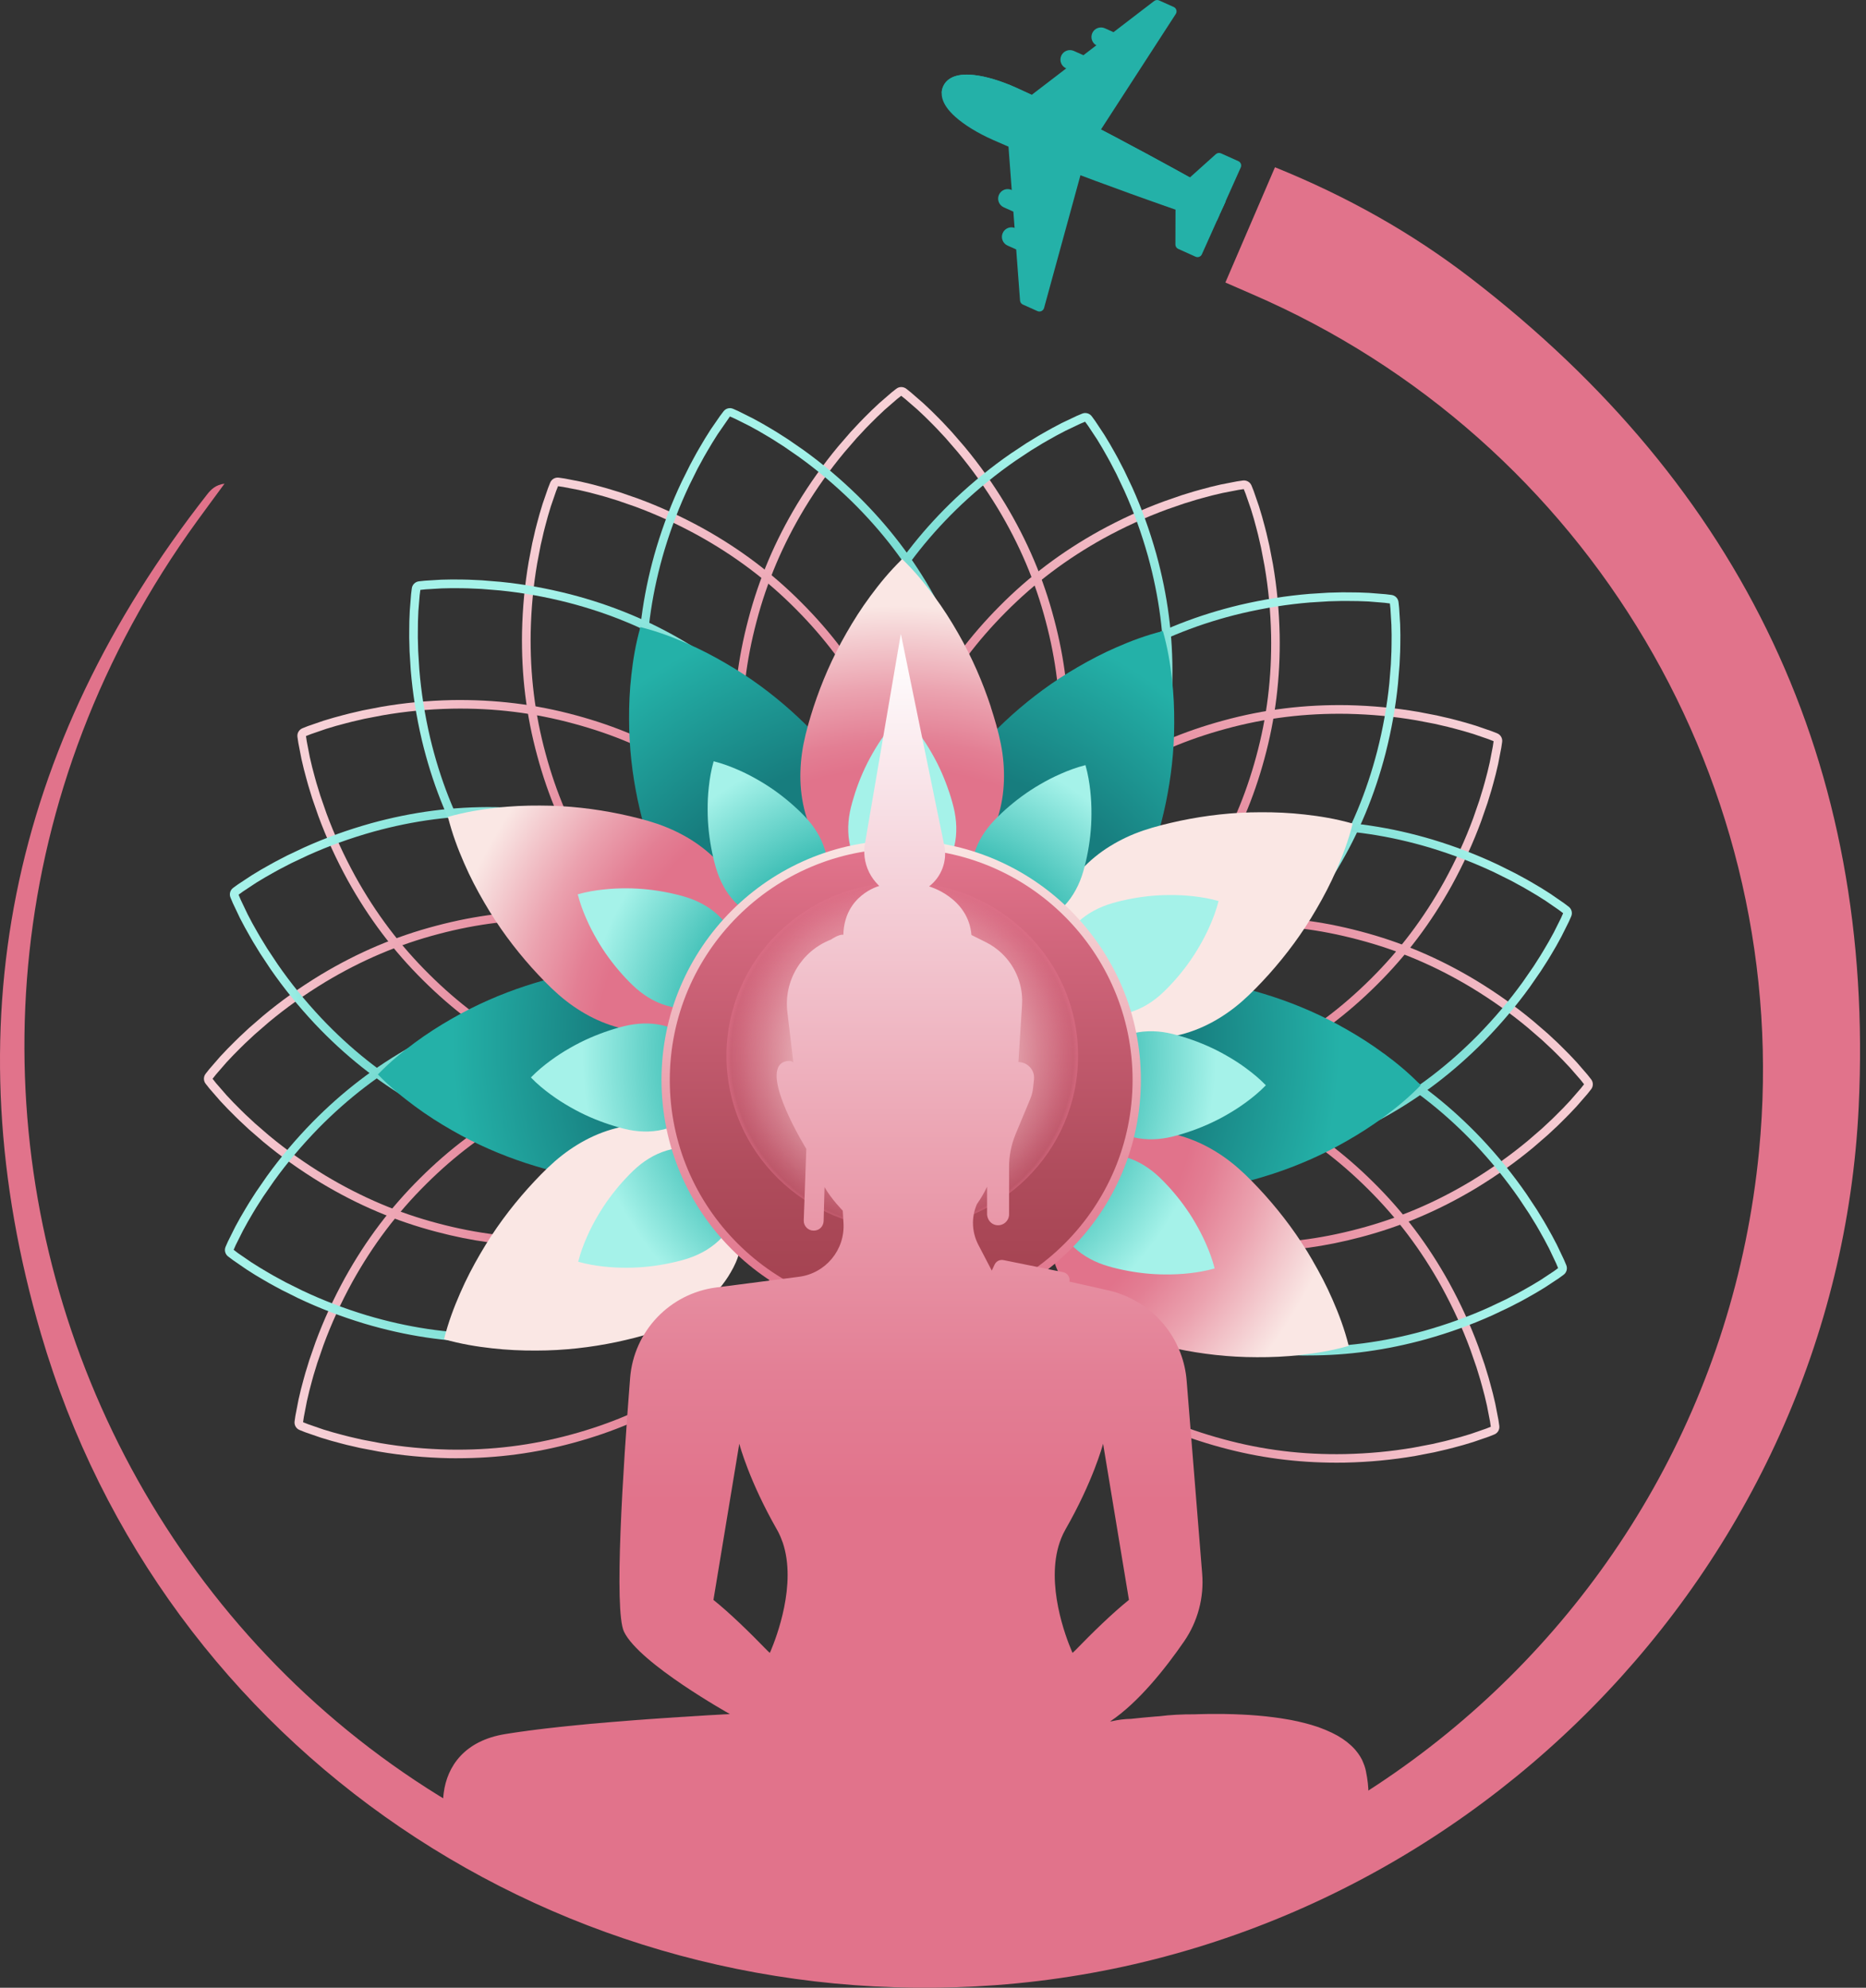 <svg width="168" height="179" viewBox="0 0 168 179" fill="none" xmlns="http://www.w3.org/2000/svg">
<rect x="0" y="0" width="168" height="179" fill="#333333" stroke="none"/>
<path d="M41.184 131.318C40.934 131.318 40.68 131.318 40.426 131.312C38.226 131.263 36.152 131.065 34.091 130.71L32.413 130.389C32.196 130.337 31.994 130.291 31.796 130.246C31.429 130.164 31.052 130.08 30.661 129.969L29.787 129.732L28.88 129.459L27.476 128.975L26.978 128.776C26.66 128.65 26.475 128.325 26.523 127.986L26.598 127.476L26.881 126.017L27.099 125.09L27.336 124.199C27.437 123.809 27.551 123.439 27.664 123.081C27.726 122.886 27.785 122.691 27.843 122.493L28.405 120.871C29.134 118.901 29.998 117.006 31.055 115.078C32.94 111.678 35.16 108.736 37.842 106.077C40.475 103.457 43.293 101.344 46.212 99.797C47.87 98.929 49.463 98.276 51.082 97.801C52.623 97.362 54.495 96.927 56.676 96.988C60.515 97.105 64.081 98.711 66.711 101.51C69.344 104.309 70.726 107.962 70.609 111.801C70.54 113.996 69.952 116.196 68.905 118.163C67.872 120.091 66.555 121.488 65.408 122.6C64.185 123.767 62.823 124.82 61.243 125.822C58.441 127.577 55.204 128.958 51.615 129.93C48.208 130.86 44.789 131.315 41.184 131.315V131.318ZM27.291 128.074L27.746 128.253L29.117 128.728L29.998 128.991L30.866 129.225C31.24 129.329 31.611 129.413 31.968 129.495C32.17 129.54 32.374 129.586 32.579 129.635L34.231 129.95C36.249 130.298 38.284 130.489 40.443 130.538C44.249 130.606 47.841 130.161 51.413 129.186C54.928 128.233 58.097 126.881 60.831 125.168C62.365 124.196 63.688 123.175 64.871 122.044C65.976 120.975 67.241 119.632 68.223 117.799C69.214 115.933 69.773 113.849 69.838 111.775C69.949 108.141 68.639 104.683 66.149 102.033C63.659 99.384 60.285 97.866 56.65 97.752C54.567 97.684 52.776 98.113 51.293 98.532C49.727 98.991 48.179 99.628 46.567 100.47C43.716 101.981 40.959 104.049 38.379 106.617C35.749 109.224 33.571 112.11 31.721 115.442C30.684 117.337 29.832 119.197 29.124 121.124L28.571 122.724C28.516 122.909 28.454 123.107 28.392 123.306C28.285 123.653 28.171 124.014 28.077 124.388L27.843 125.272L27.632 126.173L27.355 127.6L27.287 128.064L27.291 128.074Z" fill="url(#paint0_radial_397_91)"/>
<path d="M81.11 83.417C78.471 83.417 75.877 82.686 73.575 81.259C71.709 80.105 70.1 78.496 68.92 76.604C67.77 74.745 67.217 72.911 66.827 71.357C66.427 69.713 66.196 68.009 66.122 66.143C66.001 62.841 66.424 59.35 67.376 55.758C68.335 52.107 69.772 48.717 71.774 45.388C72.919 43.506 74.125 41.812 75.461 40.203L76.576 38.913C76.732 38.747 76.871 38.597 77.011 38.448C77.265 38.175 77.528 37.889 77.814 37.606L78.458 36.966L79.147 36.316L80.268 35.344L80.688 35.012C80.954 34.801 81.331 34.801 81.598 35.012L82.004 35.334L83.126 36.309L83.818 36.962L84.472 37.612C84.757 37.892 85.021 38.178 85.274 38.451C85.414 38.601 85.551 38.75 85.694 38.903L86.818 40.2C88.161 41.812 89.367 43.509 90.508 45.388C92.507 48.717 93.947 52.11 94.906 55.761C95.859 59.35 96.278 62.841 96.161 66.143C96.086 68.013 95.855 69.716 95.455 71.354C95.065 72.908 94.513 74.745 93.362 76.601C91.34 79.864 88.171 82.146 84.436 83.027C83.334 83.287 82.222 83.414 81.117 83.414L81.11 83.417ZM69.57 76.198C70.689 77.989 72.213 79.513 73.978 80.606C77.067 82.517 80.714 83.112 84.25 82.28C87.787 81.447 90.787 79.289 92.699 76.198C93.794 74.429 94.324 72.664 94.698 71.172C95.085 69.586 95.309 67.928 95.381 66.114C95.498 62.893 95.085 59.473 94.152 55.959C93.212 52.38 91.802 49.051 89.838 45.788C88.717 43.945 87.534 42.28 86.22 40.701L85.115 39.423C84.982 39.283 84.839 39.131 84.699 38.978C84.452 38.711 84.195 38.432 83.922 38.165L83.275 37.522L82.602 36.888L81.504 35.935L81.136 35.643L80.753 35.945L79.657 36.897L78.988 37.528L78.35 38.162C78.074 38.432 77.817 38.708 77.57 38.978C77.427 39.131 77.287 39.287 77.138 39.439L76.039 40.71C74.733 42.28 73.546 43.948 72.425 45.794C70.464 49.058 69.054 52.383 68.114 55.962C67.181 59.48 66.768 62.896 66.885 66.121C66.96 67.931 67.184 69.589 67.568 71.179C67.942 72.667 68.475 74.433 69.567 76.201L69.57 76.198Z" fill="url(#paint1_radial_397_91)"/>
<path d="M105.555 97.805C105.408 97.805 105.259 97.805 105.109 97.798C101.274 97.681 97.711 96.076 95.081 93.28C92.451 90.484 91.067 86.831 91.187 82.995C91.255 80.804 91.844 78.603 92.89 76.637C93.924 74.712 95.237 73.314 96.385 72.203C97.607 71.036 98.969 69.983 100.546 68.985C103.344 67.229 106.582 65.848 110.164 64.879C113.805 63.884 117.455 63.433 121.343 63.501C123.544 63.55 125.614 63.748 127.675 64.102L129.349 64.424C129.567 64.476 129.769 64.522 129.967 64.567C130.331 64.648 130.711 64.733 131.102 64.843L131.976 65.081L132.883 65.354L134.287 65.838L134.785 66.033C135.103 66.16 135.292 66.485 135.24 66.823L135.165 67.333L134.882 68.793L134.664 69.719L134.427 70.61C134.326 71 134.212 71.374 134.099 71.731C134.037 71.923 133.978 72.118 133.92 72.313L133.358 73.935C132.633 75.905 131.765 77.797 130.712 79.725C128.829 83.122 126.609 86.064 123.927 88.719C121.294 91.336 118.479 93.449 115.563 94.996C113.909 95.864 112.316 96.518 110.697 96.992C109.261 97.402 107.544 97.811 105.552 97.811L105.555 97.805ZM93.57 76.998C92.578 78.86 92.019 80.944 91.957 83.018C91.847 86.649 93.154 90.107 95.644 92.753C98.133 95.399 101.501 96.918 105.132 97.031C107.206 97.096 109.004 96.674 110.486 96.251C112.053 95.793 113.597 95.159 115.206 94.314C118.057 92.802 120.807 90.738 123.388 88.173C126.018 85.57 128.192 82.683 130.039 79.354C131.076 77.462 131.924 75.606 132.636 73.679L133.188 72.083C133.244 71.897 133.306 71.702 133.364 71.504C133.475 71.153 133.585 70.792 133.683 70.418L133.917 69.537L134.128 68.637L134.404 67.21L134.472 66.745L134.021 66.566L132.649 66.095L131.768 65.832L130.9 65.597C130.526 65.493 130.159 65.409 129.801 65.328C129.6 65.282 129.395 65.237 129.19 65.185L127.542 64.869C125.527 64.522 123.492 64.33 121.333 64.281C117.53 64.213 113.941 64.655 110.372 65.63C106.862 66.582 103.695 67.931 100.962 69.645C99.427 70.617 98.108 71.637 96.924 72.765C95.819 73.835 94.558 75.177 93.576 77.007L93.57 76.998Z" fill="url(#paint2_radial_397_91)"/>
<path d="M120.333 131.716C116.732 131.716 113.312 131.261 109.909 130.331C106.326 129.359 103.089 127.978 100.29 126.226C98.71 125.225 97.351 124.175 96.129 123.008C94.978 121.893 93.665 120.498 92.631 118.574C88.88 111.591 91.51 102.863 98.492 99.112C100.423 98.075 102.621 97.487 104.85 97.409C107.028 97.344 108.898 97.779 110.438 98.218C112.06 98.693 113.653 99.346 115.308 100.214C118.227 101.761 121.042 103.874 123.675 106.491C126.357 109.147 128.577 112.089 130.456 115.482C131.512 117.41 132.377 119.302 133.102 121.265L133.661 122.878C133.726 123.095 133.784 123.29 133.846 123.485C133.957 123.843 134.074 124.21 134.171 124.604L134.405 125.478L134.623 126.401L134.906 127.858L134.984 128.387C135.033 128.726 134.847 129.051 134.529 129.177L134.048 129.369L132.644 129.853L131.733 130.127L130.846 130.367C130.459 130.474 130.082 130.559 129.715 130.643C129.516 130.689 129.315 130.734 129.113 130.783L127.426 131.108C125.356 131.463 123.285 131.661 121.091 131.71C120.837 131.713 120.587 131.716 120.333 131.716ZM104.877 98.183C102.767 98.257 100.683 98.813 98.856 99.795C92.251 103.344 89.761 111.604 93.311 118.213C94.296 120.046 95.557 121.386 96.662 122.458C97.842 123.586 99.165 124.607 100.699 125.579C103.472 127.315 106.547 128.628 110.11 129.593C113.683 130.569 117.271 131.014 121.074 130.942C123.233 130.894 125.265 130.702 127.29 130.354L128.951 130.036C129.139 129.99 129.341 129.945 129.546 129.899C129.9 129.818 130.271 129.736 130.641 129.632L131.522 129.395L132.409 129.129L133.781 128.654L134.22 128.482L134.149 127.997L133.872 126.574L133.661 125.676L133.43 124.809C133.333 124.431 133.222 124.074 133.115 123.726C133.053 123.528 132.991 123.326 132.93 123.125L132.38 121.538C131.672 119.617 130.823 117.761 129.786 115.866C127.94 112.537 125.765 109.654 123.135 107.047C120.554 104.482 117.804 102.415 114.954 100.903C113.348 100.061 111.8 99.427 110.23 98.966C108.751 98.543 106.95 98.124 104.883 98.186L104.877 98.183Z" fill="url(#paint3_radial_397_91)"/>
<path d="M56.489 97.382C54.493 97.382 52.777 96.973 51.343 96.563C49.721 96.089 48.128 95.435 46.474 94.567C43.551 93.02 40.736 90.904 38.1 88.284C35.418 85.628 33.198 82.683 31.313 79.286C30.256 77.355 29.391 75.463 28.666 73.497L28.107 71.885C28.042 71.67 27.984 71.475 27.922 71.28C27.812 70.922 27.695 70.552 27.594 70.155L27.36 69.278L27.142 68.354L26.859 66.898L26.781 66.368C26.732 66.03 26.918 65.705 27.236 65.578L27.717 65.386L29.122 64.902L30.035 64.629L30.926 64.388C31.313 64.281 31.69 64.197 32.054 64.112C32.255 64.067 32.453 64.021 32.658 63.972L34.345 63.647C36.416 63.29 38.49 63.095 40.687 63.043C44.575 62.981 48.232 63.426 51.876 64.421C55.462 65.393 58.703 66.775 61.501 68.53C63.081 69.531 64.443 70.584 65.665 71.748C66.816 72.863 68.133 74.261 69.166 76.188C72.918 83.174 70.288 91.912 63.302 95.663C61.368 96.7 59.167 97.291 56.941 97.366C56.791 97.373 56.642 97.373 56.495 97.373L56.489 97.382ZM27.548 66.287L27.62 66.771L27.896 68.195L28.107 69.092L28.338 69.963C28.436 70.34 28.546 70.701 28.657 71.052C28.719 71.251 28.78 71.449 28.839 71.65L29.391 73.24C30.1 75.161 30.952 77.02 31.989 78.916C33.835 82.248 36.013 85.134 38.643 87.738C41.224 90.306 43.98 92.373 46.831 93.885C48.44 94.727 49.987 95.361 51.558 95.822C53.037 96.245 54.837 96.664 56.911 96.602C59.021 96.528 61.105 95.972 62.935 94.99C69.547 91.437 72.037 83.171 68.484 76.559C67.499 74.726 66.234 73.383 65.129 72.31C63.946 71.182 62.626 70.162 61.089 69.186C58.316 67.451 55.234 66.134 51.671 65.169C48.096 64.194 44.504 63.748 40.7 63.816C38.542 63.865 36.507 64.057 34.482 64.408L32.821 64.727C32.632 64.772 32.428 64.818 32.223 64.866C31.868 64.948 31.501 65.029 31.131 65.133L30.246 65.37L29.359 65.637L27.984 66.111L27.545 66.284L27.548 66.287Z" fill="url(#paint4_radial_397_91)"/>
<path d="M66.945 87.078C66.795 87.078 66.642 87.078 66.493 87.072C64.302 87.003 62.105 86.415 60.135 85.368C58.21 84.335 56.813 83.021 55.701 81.871C54.534 80.648 53.481 79.286 52.483 77.71C50.727 74.908 49.346 71.673 48.377 68.091C47.383 64.45 46.931 60.793 46.999 56.912C47.048 54.711 47.246 52.644 47.6 50.58L47.922 48.906C47.974 48.685 48.02 48.486 48.065 48.288C48.146 47.924 48.231 47.544 48.341 47.154L48.579 46.279L48.852 45.372L49.336 43.968L49.531 43.471C49.658 43.152 49.98 42.967 50.321 43.016L50.831 43.09L52.291 43.373L53.217 43.591L54.108 43.828C54.498 43.929 54.865 44.043 55.223 44.153C55.418 44.215 55.613 44.273 55.811 44.332L57.434 44.894C59.403 45.623 61.295 46.487 63.223 47.54C66.62 49.423 69.562 51.643 72.217 54.325C74.834 56.954 76.947 59.769 78.494 62.688C79.362 64.343 80.016 65.936 80.49 67.555C80.929 69.096 81.368 70.961 81.3 73.146C81.183 76.981 79.577 80.544 76.781 83.174C74.096 85.7 70.618 87.075 66.948 87.075L66.945 87.078ZM60.496 84.689C62.361 85.68 64.442 86.239 66.516 86.301C70.153 86.418 73.605 85.105 76.251 82.615C78.897 80.125 80.415 76.757 80.529 73.126C80.594 71.049 80.172 69.255 79.749 67.772C79.291 66.206 78.657 64.658 77.812 63.049C76.3 60.199 74.233 57.445 71.671 54.867C69.067 52.238 66.181 50.063 62.852 48.217C60.96 47.18 59.101 46.331 57.177 45.619L55.581 45.067C55.395 45.011 55.197 44.95 54.999 44.888C54.651 44.781 54.29 44.667 53.916 44.573L53.032 44.339L52.132 44.127L50.705 43.851L50.24 43.783L50.061 44.238L49.59 45.61L49.326 46.49L49.092 47.358C48.988 47.732 48.904 48.1 48.826 48.457C48.78 48.659 48.735 48.864 48.683 49.068L48.367 50.716C48.02 52.732 47.828 54.767 47.779 56.925C47.714 60.732 48.153 64.317 49.128 67.886C50.077 71.397 51.429 74.563 53.143 77.297C54.115 78.831 55.135 80.151 56.263 81.334C57.333 82.439 58.675 83.701 60.505 84.686L60.496 84.689Z" fill="url(#paint5_radial_397_91)"/>
<path d="M48.563 112.195C45.589 112.195 42.469 111.769 39.276 110.92C35.623 109.961 32.229 108.521 28.9 106.519C27.021 105.375 25.325 104.169 23.712 102.829L22.422 101.711C22.256 101.555 22.107 101.415 21.957 101.276C21.681 101.022 21.398 100.759 21.115 100.469L20.475 99.826L19.825 99.137L18.849 98.015L18.518 97.596C18.307 97.329 18.307 96.956 18.518 96.686L18.84 96.279L19.815 95.155L20.468 94.462L21.118 93.809C21.398 93.523 21.684 93.26 21.957 93.006C22.107 92.866 22.259 92.727 22.409 92.583L23.706 91.459C25.321 90.113 27.018 88.907 28.897 87.766C32.229 85.764 35.623 84.323 39.276 83.365C42.868 82.412 46.366 81.99 49.666 82.11C51.535 82.185 53.241 82.419 54.88 82.815C56.433 83.205 58.27 83.758 60.129 84.909C66.871 89.082 68.961 97.963 64.787 104.705C63.633 106.571 62.021 108.18 60.129 109.363C58.27 110.514 56.433 111.067 54.883 111.457C53.241 111.856 51.535 112.087 49.666 112.162C49.301 112.175 48.931 112.182 48.56 112.182L48.563 112.195ZM19.139 97.144L19.441 97.528L20.393 98.623L21.024 99.293L21.658 99.93C21.928 100.209 22.207 100.463 22.474 100.71C22.627 100.853 22.783 100.993 22.936 101.142L24.206 102.241C25.783 103.551 27.447 104.738 29.294 105.859C32.557 107.819 35.886 109.233 39.468 110.173C42.989 111.106 46.408 111.518 49.633 111.401C51.447 111.327 53.105 111.102 54.694 110.716C56.186 110.342 57.951 109.809 59.72 108.716C61.511 107.598 63.035 106.07 64.131 104.305C68.08 97.924 66.104 89.518 59.723 85.569C57.955 84.473 56.186 83.943 54.694 83.566C53.108 83.179 51.45 82.955 49.633 82.883C46.408 82.766 42.989 83.179 39.468 84.112C35.886 85.055 32.557 86.466 29.291 88.429C27.447 89.551 25.78 90.734 24.2 92.05L22.922 93.159C22.783 93.292 22.63 93.435 22.474 93.578C22.207 93.825 21.931 94.079 21.661 94.355L21.018 95.002L20.384 95.675L19.431 96.773L19.139 97.144Z" fill="url(#paint6_radial_397_91)"/>
<path d="M113.215 112.676C112.844 112.676 112.48 112.67 112.116 112.657C110.247 112.579 108.54 112.348 106.905 111.951C105.351 111.561 103.515 111.009 101.659 109.858C94.92 105.687 92.833 96.813 97.004 90.074C98.158 88.212 99.767 86.603 101.659 85.419C103.515 84.269 105.351 83.716 106.902 83.326C108.544 82.926 110.25 82.695 112.116 82.621C115.419 82.504 118.91 82.923 122.502 83.876C126.152 84.834 129.546 86.274 132.871 88.274C134.75 89.415 136.444 90.621 138.056 91.96L139.347 93.075C139.509 93.231 139.662 93.367 139.812 93.507C140.088 93.761 140.371 94.024 140.653 94.313L141.294 94.957L141.944 95.646L142.916 96.767L143.247 97.187C143.459 97.453 143.459 97.831 143.247 98.097L142.926 98.503L141.95 99.625L141.297 100.317L140.647 100.971C140.367 101.26 140.081 101.52 139.805 101.777C139.656 101.913 139.506 102.053 139.356 102.196L138.059 103.321C136.444 104.663 134.75 105.869 132.871 107.01C129.543 109.009 126.149 110.449 122.499 111.408C119.306 112.254 116.189 112.683 113.218 112.683L113.215 112.676ZM102.062 86.073C100.271 87.191 98.746 88.716 97.654 90.481C93.708 96.859 95.684 105.255 102.059 109.204C103.827 110.3 105.592 110.83 107.084 111.204C108.67 111.587 110.325 111.812 112.142 111.886C115.409 112.003 118.731 111.603 122.297 110.658C125.876 109.718 129.205 108.307 132.468 106.344C134.311 105.222 135.976 104.039 137.556 102.726L138.833 101.621C138.973 101.487 139.126 101.348 139.278 101.205C139.548 100.958 139.825 100.701 140.094 100.424L140.738 99.778L141.372 99.105L142.324 98.009L142.617 97.639L142.315 97.255L141.362 96.16L140.731 95.49L140.098 94.853C139.825 94.573 139.548 94.32 139.282 94.073C139.129 93.93 138.976 93.79 138.823 93.644L137.552 92.545C135.979 91.235 134.315 90.052 132.468 88.93C129.208 86.97 125.879 85.559 122.3 84.62C118.734 83.674 115.412 83.277 112.142 83.391C110.328 83.466 108.674 83.69 107.084 84.074C105.592 84.448 103.827 84.981 102.062 86.073Z" fill="url(#paint7_radial_397_91)"/>
<path d="M95.293 87.344C93.902 87.344 92.501 87.139 91.133 86.726C87.456 85.618 84.433 83.147 82.616 79.766C81.579 77.835 80.991 75.638 80.913 73.408C80.848 71.224 81.287 69.358 81.722 67.817C82.197 66.195 82.85 64.605 83.718 62.951C85.265 60.032 87.378 57.217 89.995 54.584C92.651 51.902 95.593 49.685 98.986 47.803C100.914 46.746 102.806 45.882 104.769 45.157L106.381 44.598C106.596 44.533 106.791 44.474 106.983 44.412C107.34 44.302 107.711 44.185 108.108 44.084L108.982 43.85L109.905 43.632L111.361 43.349L111.888 43.271C112.223 43.223 112.551 43.408 112.678 43.727L112.87 44.208L113.354 45.612L113.627 46.522L113.868 47.41C113.975 47.796 114.063 48.173 114.144 48.541C114.19 48.739 114.235 48.937 114.284 49.139L114.609 50.826C114.963 52.897 115.161 54.967 115.21 57.165C115.278 61.049 114.827 64.706 113.832 68.347C112.86 71.929 111.478 75.167 109.726 77.966C108.725 79.545 107.675 80.904 106.508 82.126C105.393 83.277 103.996 84.59 102.071 85.624C99.952 86.765 97.631 87.34 95.29 87.34L95.293 87.344ZM81.683 73.382C81.758 75.492 82.314 77.576 83.295 79.402C85.015 82.604 87.876 84.941 91.354 85.991C94.832 87.038 98.512 86.668 101.71 84.951C103.54 83.969 104.883 82.705 105.956 81.6C107.084 80.416 108.104 79.097 109.076 77.562C110.789 74.829 112.138 71.662 113.091 68.152C114.066 64.583 114.508 60.997 114.44 57.187C114.391 55.029 114.199 52.997 113.851 50.972L113.533 49.311C113.487 49.123 113.442 48.921 113.396 48.716C113.315 48.362 113.234 47.991 113.13 47.621L112.893 46.74L112.626 45.852L112.151 44.481L111.979 44.045L111.498 44.117L110.074 44.393L109.177 44.604L108.309 44.835C107.932 44.932 107.568 45.043 107.22 45.154C107.022 45.215 106.824 45.277 106.622 45.336L105.036 45.885C103.115 46.594 101.258 47.442 99.363 48.479C96.035 50.325 93.151 52.5 90.544 55.13C87.98 57.708 85.912 60.461 84.401 63.312C83.559 64.917 82.925 66.465 82.463 68.035C82.041 69.514 81.618 71.308 81.683 73.385V73.382Z" fill="url(#paint8_radial_397_91)"/>
<path d="M74.077 84.237C72.641 84.237 71.197 84.019 69.783 83.577C67.693 82.923 65.733 81.769 64.121 80.232C62.544 78.72 61.553 77.082 60.789 75.677C59.992 74.186 59.345 72.596 58.806 70.808C57.866 67.642 57.405 64.154 57.431 60.442C57.45 56.668 57.996 53.027 59.102 49.305C59.739 47.202 60.483 45.258 61.38 43.369L62.141 41.842C62.251 41.643 62.349 41.465 62.443 41.282C62.619 40.954 62.804 40.613 63.012 40.268L63.474 39.488L63.977 38.688L64.819 37.466L65.141 37.04C65.346 36.774 65.7 36.68 66.009 36.816L66.481 37.027L67.81 37.691L68.642 38.149L69.435 38.614C69.783 38.815 70.108 39.023 70.424 39.228C70.596 39.339 70.768 39.449 70.944 39.56L72.354 40.535C74.058 41.764 75.647 43.103 77.221 44.637C79.987 47.361 82.223 50.287 84.063 53.583C85.877 56.821 87.158 60.097 87.863 63.322C88.253 65.149 88.455 66.855 88.478 68.542C88.487 70.145 88.409 72.06 87.759 74.143C86.618 77.803 84.118 80.804 80.722 82.585C78.635 83.681 76.359 84.237 74.067 84.237H74.077ZM64.637 79.692C66.168 81.148 68.025 82.247 70.007 82.865C73.479 83.947 77.162 83.612 80.383 81.925C83.605 80.235 85.975 77.394 87.054 73.922C87.675 71.936 87.746 70.093 87.74 68.552C87.717 66.917 87.522 65.259 87.142 63.481C86.453 60.331 85.198 57.123 83.42 53.95C81.615 50.716 79.418 47.846 76.707 45.173C75.163 43.668 73.599 42.349 71.935 41.149L70.544 40.187C70.378 40.086 70.203 39.972 70.027 39.859C69.721 39.66 69.406 39.456 69.071 39.264L68.285 38.802L67.475 38.357L66.175 37.707L65.717 37.505L64.611 39.105L64.121 39.885L63.662 40.658C63.461 40.99 63.282 41.322 63.11 41.643C63.012 41.829 62.911 42.011 62.807 42.196L62.06 43.701C61.185 45.551 60.451 47.459 59.826 49.526C58.741 53.177 58.204 56.749 58.185 60.452C58.159 64.092 58.611 67.505 59.527 70.6C60.051 72.339 60.681 73.886 61.452 75.33C62.186 76.682 63.142 78.258 64.641 79.699L64.637 79.692Z" fill="url(#paint9_radial_397_91)"/>
<path d="M52.899 103.968C52.613 103.968 52.334 103.965 52.067 103.955C50.377 103.9 48.67 103.663 46.853 103.237C43.638 102.466 40.384 101.121 37.179 99.239C33.919 97.334 31.032 95.035 28.363 92.214C26.858 90.608 25.548 88.989 24.355 87.266L23.413 85.843C23.296 85.647 23.188 85.475 23.081 85.3C22.883 84.981 22.681 84.653 22.486 84.295L22.041 83.505L21.599 82.667L20.962 81.324L20.754 80.83C20.62 80.515 20.721 80.151 20.997 79.949L21.417 79.644L22.659 78.824L23.474 78.33L24.277 77.875C24.625 77.674 24.97 77.498 25.301 77.326C25.483 77.232 25.665 77.141 25.851 77.04L27.404 76.305C29.322 75.444 31.279 74.735 33.395 74.14C37.14 73.107 40.807 72.629 44.578 72.684C48.293 72.73 51.775 73.263 54.924 74.264C56.706 74.839 58.286 75.519 59.761 76.344C61.156 77.137 62.778 78.165 64.257 79.77C69.634 85.602 69.263 94.72 63.431 100.097C61.819 101.585 59.833 102.704 57.694 103.334C55.948 103.841 54.326 103.955 52.909 103.955L52.899 103.968ZM21.479 80.567L21.667 81.015L22.291 82.325L22.72 83.141L23.162 83.925C23.351 84.266 23.549 84.585 23.741 84.897C23.852 85.075 23.962 85.251 24.069 85.433L24.999 86.834C26.163 88.518 27.45 90.107 28.929 91.684C31.546 94.45 34.374 96.703 37.572 98.569C40.713 100.412 43.895 101.728 47.035 102.479C48.803 102.895 50.458 103.123 52.093 103.178C53.627 103.217 55.474 103.178 57.47 102.6C59.495 102.002 61.374 100.942 62.901 99.534C68.418 94.447 68.769 85.823 63.682 80.307C62.271 78.779 60.714 77.791 59.375 77.03C57.947 76.234 56.413 75.571 54.684 75.015C51.609 74.036 48.202 73.516 44.565 73.471C40.862 73.415 37.277 73.883 33.603 74.898C31.526 75.483 29.602 76.178 27.73 77.02L26.202 77.742C26.029 77.833 25.844 77.93 25.659 78.025C25.334 78.191 24.999 78.363 24.667 78.555L23.871 79.007L23.078 79.484L21.865 80.287L21.485 80.564L21.479 80.567Z" fill="url(#paint10_radial_397_91)"/>
<path d="M61.24 91.332C60.086 91.332 58.925 91.196 57.794 90.923C55.675 90.403 53.994 89.476 52.629 88.641C51.195 87.747 49.837 86.691 48.475 85.413C46.076 83.138 43.934 80.349 42.1 77.121C40.231 73.844 38.882 70.415 37.978 66.637C37.478 64.495 37.153 62.441 36.98 60.354L36.873 58.65C36.87 58.423 36.863 58.221 36.857 58.017C36.844 57.643 36.834 57.256 36.844 56.85L36.854 55.943L36.893 54.997L37.01 53.518L37.075 52.988C37.117 52.647 37.387 52.383 37.728 52.347L38.242 52.292L39.724 52.201L40.676 52.182L41.596 52.188C41.999 52.188 42.383 52.208 42.757 52.227C42.962 52.237 43.166 52.247 43.374 52.256L45.084 52.396C47.174 52.608 49.222 52.975 51.351 53.518C55.109 54.493 58.513 55.91 61.754 57.844C64.946 59.739 67.692 61.94 69.916 64.381C71.171 65.769 72.198 67.148 73.062 68.597C73.872 69.979 74.763 71.679 75.24 73.808C76.082 77.553 75.416 81.405 73.365 84.649C71.31 87.893 68.118 90.146 64.374 90.988C63.35 91.219 62.296 91.332 61.237 91.332H61.24ZM57.976 90.169C60.027 90.666 62.183 90.686 64.208 90.23C67.751 89.434 70.771 87.305 72.715 84.236C74.655 81.168 75.286 77.524 74.49 73.981C74.034 71.952 73.176 70.32 72.399 68.991C71.564 67.59 70.566 66.25 69.347 64.901C67.176 62.519 64.487 60.367 61.36 58.511C58.181 56.612 54.846 55.224 51.163 54.269C49.073 53.735 47.061 53.378 45.019 53.17L43.335 53.033C43.144 53.027 42.932 53.017 42.724 53.007C42.36 52.988 41.983 52.975 41.599 52.971L40.686 52.965L39.76 52.985L38.31 53.072L37.845 53.121L37.783 53.602L37.666 55.049L37.63 55.969L37.621 56.869C37.611 57.259 37.621 57.636 37.634 58C37.64 58.208 37.647 58.416 37.65 58.628L37.754 60.305C37.92 62.343 38.242 64.362 38.732 66.465C39.617 70.168 40.94 73.529 42.773 76.743C44.571 79.906 46.667 82.637 49.008 84.857C50.331 86.099 51.647 87.126 53.038 87.991C54.349 88.794 55.964 89.681 57.98 90.178L57.976 90.169Z" fill="url(#paint11_radial_397_91)"/>
<path d="M44.268 120.869C44.167 120.869 44.067 120.869 43.963 120.869C40.185 120.849 36.538 120.303 32.816 119.195C30.71 118.558 28.766 117.81 26.874 116.916L25.346 116.155C25.148 116.045 24.969 115.947 24.787 115.853C24.459 115.674 24.117 115.492 23.77 115.281L22.989 114.819L22.19 114.312L20.968 113.47L20.542 113.149C20.269 112.94 20.174 112.576 20.314 112.264L20.522 111.793L21.185 110.463L21.644 109.628L22.112 108.832C22.313 108.484 22.525 108.156 22.726 107.84C22.837 107.668 22.947 107.499 23.058 107.323L24.036 105.909C25.268 104.203 26.607 102.613 28.142 101.04C30.869 98.27 33.798 96.031 37.097 94.191C40.338 92.374 43.618 91.093 46.846 90.388C48.676 89.994 50.383 89.793 52.073 89.77C53.675 89.763 55.593 89.838 57.68 90.488C65.251 92.852 69.49 100.929 67.13 108.503C66.477 110.597 65.319 112.56 63.779 114.176C62.264 115.756 60.622 116.75 59.218 117.514C57.726 118.311 56.13 118.961 54.342 119.5C51.257 120.414 47.87 120.879 44.268 120.879V120.869ZM21.033 112.544L21.419 112.84L22.616 113.662L23.396 114.153L24.169 114.611C24.501 114.813 24.833 114.992 25.154 115.164C25.34 115.261 25.522 115.362 25.707 115.466L27.212 116.214C29.065 117.092 30.973 117.823 33.04 118.45C36.691 119.536 40.267 120.072 43.969 120.092C47.603 120.121 51.023 119.666 54.121 118.749C55.86 118.226 57.407 117.595 58.85 116.825C60.2 116.09 61.779 115.138 63.219 113.636C64.676 112.105 65.771 110.249 66.389 108.266C68.622 101.102 64.614 93.459 57.45 91.223C55.463 90.602 53.62 90.524 52.08 90.54C50.444 90.563 48.787 90.758 47.008 91.138C43.855 91.831 40.647 93.082 37.474 94.864C34.24 96.668 31.37 98.865 28.694 101.579C27.189 103.124 25.869 104.687 24.667 106.355L23.705 107.746C23.604 107.908 23.49 108.084 23.376 108.26C23.178 108.565 22.973 108.884 22.781 109.218L22.32 110.008L21.875 110.818L21.224 112.118L21.036 112.547L21.033 112.544Z" fill="url(#paint12_radial_397_91)"/>
<path d="M117.796 122.063C117.601 122.063 117.406 122.063 117.208 122.06C113.496 122.015 110.017 121.481 106.871 120.48C105.093 119.905 103.513 119.225 102.04 118.403C100.649 117.61 99.027 116.586 97.548 114.98C94.944 112.159 93.598 108.492 93.754 104.653C93.91 100.817 95.549 97.271 98.374 94.667C99.986 93.181 101.969 92.06 104.108 91.433C106.204 90.821 108.125 90.782 109.722 90.825C111.412 90.88 113.115 91.117 114.932 91.543C118.144 92.313 121.398 93.659 124.6 95.538C127.86 97.443 130.74 99.738 133.409 102.556C134.914 104.162 136.224 105.778 137.414 107.497L138.356 108.918C138.473 109.113 138.581 109.285 138.688 109.461C138.883 109.779 139.088 110.107 139.283 110.462L139.725 111.252L140.167 112.09L140.804 113.43L141.012 113.92C141.146 114.236 141.045 114.6 140.765 114.801L140.346 115.107L139.107 115.926L138.295 116.417L137.495 116.872C137.147 117.074 136.803 117.252 136.468 117.421C136.286 117.512 136.104 117.607 135.922 117.704L134.371 118.439C132.457 119.3 130.5 120.006 128.383 120.6C124.834 121.579 121.365 122.06 117.799 122.06L117.796 122.063ZM104.319 92.174C102.294 92.772 100.418 93.828 98.894 95.236C96.225 97.697 94.671 101.051 94.525 104.682C94.379 108.31 95.653 111.781 98.114 114.45C99.521 115.978 101.081 116.963 102.417 117.724C103.844 118.52 105.379 119.18 107.105 119.739C110.177 120.718 113.58 121.234 117.218 121.28C120.93 121.338 124.502 120.867 128.172 119.856C130.249 119.271 132.17 118.579 134.043 117.737L135.571 117.015C135.74 116.924 135.925 116.83 136.11 116.735C136.435 116.57 136.77 116.397 137.105 116.202L137.898 115.751L138.691 115.273L139.904 114.47L140.281 114.193L140.092 113.745L139.471 112.435L139.042 111.622L138.604 110.839C138.418 110.497 138.22 110.179 138.028 109.87C137.918 109.691 137.807 109.516 137.7 109.334L136.77 107.933C135.606 106.249 134.319 104.663 132.843 103.086C130.227 100.323 127.402 98.07 124.206 96.204C121.07 94.365 117.887 93.048 114.75 92.294C112.985 91.878 111.331 91.65 109.696 91.595C108.158 91.556 106.318 91.595 104.322 92.174H104.319Z" fill="url(#paint13_radial_397_91)"/>
<path d="M101.295 92.099C94.722 92.099 88.776 87.555 87.275 80.878C86.793 78.739 86.816 76.464 87.34 74.296C87.86 72.173 88.786 70.492 89.618 69.127C90.512 67.693 91.565 66.335 92.846 64.973C95.122 62.577 97.911 60.431 101.139 58.598C104.415 56.729 107.845 55.38 111.622 54.476C113.764 53.976 115.818 53.651 117.905 53.478L119.609 53.371C119.833 53.368 120.038 53.361 120.239 53.355C120.613 53.342 121.003 53.332 121.41 53.342L122.317 53.352L123.262 53.391L124.741 53.508L125.271 53.573C125.613 53.615 125.876 53.885 125.912 54.226L125.967 54.74L126.058 56.222L126.078 57.174L126.071 58.094C126.071 58.497 126.051 58.881 126.032 59.255C126.022 59.46 126.012 59.664 126.003 59.872L125.863 61.582C125.652 63.669 125.284 65.717 124.741 67.85C123.763 71.611 122.349 75.011 120.415 78.251C118.52 81.444 116.319 84.191 113.878 86.414C112.49 87.669 111.112 88.696 109.662 89.561C108.28 90.37 106.58 91.261 104.451 91.739C103.395 91.976 102.335 92.09 101.295 92.09V92.099ZM88.091 74.478C87.596 76.529 87.574 78.684 88.029 80.706C88.825 84.249 90.954 87.269 94.023 89.213C97.091 91.157 100.735 91.784 104.279 90.988C106.307 90.532 107.939 89.674 109.265 88.897C110.669 88.062 112.005 87.064 113.354 85.845C115.737 83.674 117.889 80.985 119.745 77.858C121.644 74.682 123.032 71.344 123.987 67.661C124.52 65.571 124.878 63.559 125.086 61.517L125.223 59.833C125.229 59.642 125.239 59.43 125.249 59.222C125.268 58.858 125.284 58.481 125.284 58.097L125.291 57.184L125.271 56.258L125.184 54.808L125.135 54.343L124.654 54.281L123.207 54.164L122.287 54.129L121.387 54.119C120.997 54.109 120.62 54.119 120.256 54.132C120.048 54.138 119.84 54.145 119.631 54.148L117.954 54.252C115.913 54.418 113.897 54.74 111.794 55.23C108.092 56.115 104.731 57.438 101.516 59.271C98.353 61.069 95.622 63.165 93.402 65.506C92.16 66.829 91.133 68.148 90.268 69.537C89.466 70.847 88.578 72.462 88.081 74.481L88.091 74.478Z" fill="url(#paint14_radial_397_91)"/>
<path d="M109.484 105.008C107.93 105.008 106.097 104.907 104.111 104.289C96.543 101.929 92.311 93.855 94.668 86.287C95.321 84.194 96.478 82.234 98.016 80.618C99.528 79.042 101.169 78.047 102.573 77.283C104.065 76.487 105.658 75.84 107.446 75.3C110.615 74.361 114.09 73.896 117.816 73.925C121.59 73.945 125.234 74.491 128.956 75.599C131.062 76.236 133.003 76.981 134.895 77.878L136.422 78.639C136.621 78.749 136.799 78.847 136.981 78.941C137.31 79.12 137.651 79.302 137.999 79.513L138.779 79.975L139.579 80.482L140.801 81.324L141.227 81.645C141.5 81.853 141.594 82.218 141.454 82.53L141.246 83.001L140.583 84.33L140.125 85.166L139.66 85.959C139.458 86.307 139.25 86.632 139.046 86.947C138.935 87.12 138.825 87.288 138.714 87.464L137.739 88.875C136.51 90.578 135.168 92.168 133.637 93.741C130.909 96.507 127.984 98.747 124.687 100.587C121.45 102.404 118.17 103.682 114.945 104.39C113.118 104.78 111.409 104.982 109.722 105.008C109.644 105.008 109.569 105.008 109.491 105.008H109.484ZM98.578 81.151C97.122 82.679 96.027 84.535 95.409 86.515C93.176 93.673 97.184 101.312 104.342 103.545C106.325 104.163 108.168 104.241 109.709 104.228C111.34 104.205 112.998 104.01 114.776 103.63C117.926 102.94 121.131 101.686 124.304 99.907C127.535 98.103 130.405 95.909 133.077 93.195C134.582 91.651 135.899 90.091 137.102 88.423L138.064 87.032C138.165 86.869 138.278 86.694 138.392 86.518C138.59 86.213 138.795 85.894 138.987 85.559L139.449 84.772L139.894 83.963L140.544 82.663L140.733 82.234L140.346 81.941L139.153 81.119L138.376 80.628L137.602 80.17C137.271 79.968 136.939 79.789 136.617 79.617C136.432 79.519 136.25 79.419 136.065 79.315L134.56 78.567C132.71 77.693 130.802 76.961 128.738 76.334C125.091 75.248 121.518 74.712 117.816 74.692C114.178 74.663 110.765 75.118 107.674 76.035C105.938 76.558 104.39 77.189 102.947 77.959C101.598 78.694 100.022 79.646 98.582 81.145L98.578 81.151Z" fill="url(#paint15_radial_397_91)"/>
<path d="M88.747 84.523C88.549 84.523 88.35 84.519 88.149 84.51C84.313 84.353 80.766 82.715 78.163 79.89C76.677 78.278 75.556 76.295 74.928 74.156C74.32 72.056 74.278 70.138 74.32 68.542C74.376 66.852 74.613 65.149 75.039 63.332C75.809 60.12 77.155 56.866 79.034 53.664C80.939 50.404 83.234 47.524 86.052 44.855C87.658 43.35 89.273 42.04 90.993 40.85L92.413 39.907C92.609 39.791 92.784 39.683 92.956 39.576C93.275 39.381 93.603 39.176 93.958 38.981L94.748 38.539L95.586 38.097L96.925 37.46L97.419 37.252C97.735 37.118 98.099 37.219 98.3 37.495L98.606 37.915L99.425 39.153L99.916 39.966L100.371 40.766C100.573 41.114 100.748 41.455 100.917 41.79C101.011 41.972 101.106 42.154 101.203 42.339L101.938 43.889C102.799 45.804 103.505 47.761 104.1 49.877C105.133 53.622 105.608 57.276 105.553 61.05C105.507 64.762 104.974 68.24 103.973 71.387C103.397 73.165 102.718 74.745 101.896 76.217C101.103 77.609 100.079 79.231 98.473 80.71C95.797 83.177 92.362 84.516 88.744 84.516L88.747 84.523ZM75.673 73.939C76.271 75.964 77.327 77.839 78.735 79.364C81.196 82.033 84.55 83.586 88.181 83.733C91.815 83.882 95.281 82.605 97.949 80.144C99.477 78.736 100.462 77.176 101.223 75.84C102.019 74.413 102.679 72.879 103.238 71.153C104.217 68.081 104.733 64.677 104.779 61.04C104.834 57.337 104.366 53.755 103.355 50.085C102.77 48.008 102.078 46.087 101.236 44.215L100.514 42.687C100.423 42.514 100.326 42.329 100.231 42.144C100.066 41.822 99.893 41.487 99.701 41.153L99.25 40.359L98.772 39.566L97.969 38.354L97.693 37.977L97.244 38.165L95.934 38.789L95.118 39.218L94.335 39.657C93.993 39.843 93.675 40.041 93.366 40.233C93.187 40.343 93.012 40.454 92.826 40.561L91.429 41.49C89.745 42.654 88.158 43.941 86.582 45.417C83.819 48.034 81.566 50.859 79.7 54.054C77.834 57.237 76.554 60.328 75.79 63.51C75.374 65.275 75.146 66.93 75.091 68.565C75.052 70.103 75.091 71.943 75.669 73.939H75.673Z" fill="url(#paint16_radial_397_91)"/>
<path d="M76.755 72.349C76.505 71.214 76.102 70.164 75.579 69.186C75.055 68.207 74.418 67.294 73.674 66.442C72.929 65.591 72.091 64.794 71.226 64.011C69.484 62.457 67.553 61.007 65.336 59.727C64.234 59.083 63.07 58.472 61.803 57.922C60.538 57.37 59.202 56.859 57.658 56.473C57.222 58.004 56.995 59.418 56.842 60.786C56.686 62.158 56.631 63.471 56.637 64.746C56.637 67.307 56.926 69.703 57.401 71.988C57.648 73.126 57.918 74.254 58.282 75.323C58.646 76.393 59.121 77.4 59.706 78.343C60.291 79.286 61 80.157 61.858 80.944C62.287 81.337 62.758 81.704 63.282 82.042C63.815 82.374 64.367 82.696 65.066 82.933C65.417 83.05 65.83 83.164 66.204 83.239C71.116 84.217 75.894 81.031 76.873 76.116C77.016 75.391 77.016 74.754 76.993 74.127C76.96 73.506 76.879 72.911 76.752 72.346L76.755 72.349Z" fill="url(#paint17_radial_397_91)"/>
<path d="M60.653 89.935C60.097 89.448 59.544 89.129 58.988 88.836C58.432 88.554 57.88 88.326 57.324 88.154C56.216 87.803 55.104 87.627 53.995 87.591C52.887 87.556 51.775 87.65 50.667 87.871C49.558 88.089 48.447 88.417 47.338 88.775C45.118 89.506 42.901 90.455 40.681 91.733C39.572 92.367 38.461 93.069 37.352 93.891C36.244 94.71 35.132 95.611 34.023 96.755C35.132 97.899 36.244 98.8 37.352 99.619C38.461 100.441 39.572 101.143 40.681 101.777C42.901 103.055 45.118 104.004 47.338 104.735C48.447 105.093 49.558 105.421 50.667 105.639C51.775 105.857 52.887 105.951 53.995 105.919C55.104 105.883 56.216 105.707 57.324 105.356C57.88 105.181 58.432 104.956 58.988 104.674C59.544 104.378 60.097 104.059 60.653 103.575C60.929 103.328 61.235 103.029 61.485 102.743C64.791 98.978 64.417 93.248 60.653 89.942V89.935Z" fill="url(#paint18_radial_397_91)"/>
<path d="M124.583 94.867C123.474 94.044 122.362 93.342 121.254 92.708C119.034 91.431 116.817 90.481 114.597 89.75C113.488 89.392 112.376 89.064 111.268 88.846C110.159 88.629 109.048 88.534 107.939 88.567C106.831 88.603 105.719 88.778 104.611 89.129C104.055 89.305 103.502 89.529 102.946 89.812C102.39 90.108 101.838 90.426 101.282 90.91C101.006 91.158 100.7 91.457 100.45 91.743C97.144 95.507 97.518 101.238 101.282 104.544C101.838 105.031 102.39 105.35 102.946 105.642C103.502 105.925 104.055 106.153 104.611 106.325C105.719 106.676 106.831 106.852 107.939 106.887C109.048 106.923 110.159 106.829 111.268 106.608C112.376 106.39 113.488 106.062 114.597 105.704C116.817 104.973 119.034 104.024 121.254 102.746C122.362 102.112 123.474 101.41 124.583 100.588C125.691 99.769 126.803 98.868 127.911 97.724C126.803 96.58 125.691 95.679 124.583 94.86V94.867Z" fill="url(#paint19_radial_397_91)"/>
<path d="M100.497 81.297C101.355 80.51 102.061 79.639 102.649 78.697C103.234 77.754 103.705 76.746 104.073 75.677C104.437 74.607 104.71 73.483 104.954 72.341C105.428 70.053 105.718 67.657 105.718 65.099C105.724 63.822 105.672 62.511 105.513 61.14C105.36 59.771 105.132 58.357 104.697 56.826C103.153 57.216 101.817 57.723 100.552 58.276C99.284 58.825 98.124 59.436 97.019 60.08C94.802 61.361 92.871 62.811 91.129 64.364C90.264 65.148 89.425 65.944 88.681 66.796C87.936 67.648 87.299 68.561 86.776 69.539C86.253 70.518 85.85 71.568 85.599 72.702C85.473 73.271 85.391 73.863 85.359 74.484C85.336 75.111 85.336 75.751 85.479 76.473C85.554 76.837 85.661 77.25 85.785 77.611C87.394 82.353 92.543 84.899 97.285 83.29C97.984 83.052 98.537 82.731 99.07 82.399C99.593 82.061 100.065 81.694 100.494 81.3L100.497 81.297Z" fill="url(#paint20_radial_397_91)"/>
<path d="M65.898 79.186C65.56 78.662 65.192 78.191 64.799 77.762C64.012 76.904 63.141 76.198 62.199 75.61C61.256 75.025 60.248 74.554 59.179 74.186C58.109 73.822 56.984 73.549 55.843 73.305C53.555 72.831 51.159 72.541 48.601 72.541C47.324 72.535 46.014 72.587 44.642 72.746C43.273 72.899 41.859 73.127 40.328 73.562C40.718 75.106 41.225 76.442 41.778 77.707C42.327 78.975 42.938 80.135 43.582 81.24C44.863 83.457 46.313 85.388 47.866 87.13C48.65 87.995 49.446 88.834 50.298 89.578C51.15 90.323 52.063 90.96 53.041 91.483C54.02 92.006 55.07 92.409 56.204 92.66C56.773 92.787 57.365 92.868 57.986 92.9C58.613 92.923 59.253 92.923 59.975 92.78C60.339 92.705 60.752 92.598 61.113 92.475C65.855 90.865 68.401 85.716 66.792 80.974C66.554 80.275 66.233 79.722 65.901 79.189L65.898 79.186Z" fill="url(#paint21_radial_397_91)"/>
<path d="M59.623 101.381C58.899 101.238 58.261 101.238 57.634 101.261C57.013 101.294 56.418 101.375 55.853 101.502C54.718 101.752 53.668 102.155 52.69 102.678C51.711 103.202 50.798 103.839 49.946 104.583C49.095 105.328 48.298 106.166 47.515 107.031C45.961 108.773 44.511 110.704 43.23 112.921C42.587 114.023 41.976 115.187 41.426 116.455C40.874 117.719 40.363 119.055 39.977 120.599C41.508 121.035 42.922 121.262 44.29 121.415C45.662 121.571 46.975 121.626 48.249 121.62C50.811 121.62 53.207 121.331 55.492 120.856C56.63 120.609 57.758 120.339 58.827 119.975C59.897 119.611 60.904 119.136 61.847 118.551C62.79 117.966 63.664 117.258 64.447 116.399C64.841 115.97 65.208 115.499 65.546 114.976C65.878 114.442 66.2 113.89 66.437 113.191C66.554 112.84 66.668 112.427 66.742 112.053C67.721 107.142 64.535 102.363 59.62 101.385L59.623 101.381Z" fill="url(#paint22_radial_397_91)"/>
<path d="M118.184 113.523C116.903 111.306 115.453 109.375 113.899 107.633C113.116 106.768 112.32 105.929 111.468 105.185C110.616 104.44 109.703 103.803 108.724 103.28C107.746 102.757 106.696 102.354 105.562 102.103C104.993 101.976 104.401 101.895 103.78 101.863C103.153 101.84 102.512 101.84 101.788 101.983C101.424 102.058 101.011 102.165 100.65 102.289C95.907 103.898 93.362 109.047 94.971 113.789C95.208 114.488 95.53 115.041 95.862 115.574C96.2 116.097 96.567 116.569 96.96 116.998C97.747 117.856 98.618 118.561 99.561 119.15C100.504 119.735 101.511 120.206 102.581 120.573C103.65 120.937 104.775 121.211 105.916 121.454C108.204 121.929 110.6 122.218 113.158 122.218C114.436 122.225 115.749 122.173 117.118 122.013C118.486 121.861 119.9 121.633 121.431 121.198C121.041 119.653 120.534 118.317 119.981 117.053C119.432 115.785 118.821 114.625 118.177 113.52L118.184 113.523Z" fill="url(#paint23_radial_397_91)"/>
<path d="M102.136 93.382C102.861 93.525 103.498 93.525 104.129 93.502C104.75 93.469 105.344 93.388 105.91 93.261C107.044 93.011 108.094 92.608 109.073 92.085C110.051 91.561 110.965 90.924 111.816 90.18C112.668 89.435 113.464 88.597 114.248 87.732C115.802 85.99 117.252 84.059 118.532 81.842C119.176 80.74 119.787 79.576 120.336 78.308C120.889 77.044 121.399 75.708 121.786 74.164C120.255 73.728 118.841 73.501 117.473 73.348C116.101 73.192 114.788 73.137 113.513 73.143C110.952 73.143 108.556 73.432 106.271 73.907C105.133 74.154 104.008 74.424 102.936 74.788C101.866 75.152 100.859 75.627 99.916 76.212C98.973 76.797 98.099 77.505 97.315 78.364C96.922 78.793 96.555 79.264 96.217 79.787C95.885 80.32 95.563 80.873 95.326 81.572C95.209 81.923 95.095 82.336 95.02 82.71C94.042 87.621 97.228 92.4 102.143 93.378L102.136 93.382Z" fill="url(#paint24_radial_397_91)"/>
<path d="M89.209 63.66C88.477 61.44 87.528 59.223 86.251 57.003C85.617 55.895 84.915 54.783 84.092 53.674C83.273 52.566 82.373 51.454 81.228 50.346C80.084 51.454 79.184 52.566 78.365 53.674C77.542 54.783 76.84 55.895 76.206 57.003C74.929 59.223 73.98 61.44 73.248 63.66C72.891 64.769 72.562 65.88 72.344 66.989C72.127 68.097 72.032 69.209 72.065 70.318C72.101 71.426 72.276 72.538 72.627 73.646C72.803 74.202 73.027 74.755 73.31 75.311C73.606 75.867 73.924 76.419 74.409 76.975C74.656 77.251 74.955 77.557 75.241 77.807C79.005 81.113 84.736 80.739 88.042 76.975C88.529 76.419 88.848 75.867 89.141 75.311C89.423 74.755 89.651 74.202 89.823 73.646C90.174 72.538 90.35 71.426 90.385 70.318C90.421 69.209 90.327 68.097 90.106 66.989C89.888 65.88 89.56 64.769 89.202 63.66H89.209Z" fill="url(#paint25_radial_397_91)"/>
<path d="M74.383 76.975C74.25 76.374 74.035 75.815 73.759 75.298C73.479 74.778 73.145 74.293 72.748 73.841C72.355 73.39 71.909 72.967 71.451 72.551C70.525 71.725 69.501 70.958 68.324 70.279C67.739 69.938 67.121 69.612 66.448 69.323C65.779 69.031 65.07 68.761 64.251 68.553C64.02 69.365 63.9 70.116 63.819 70.841C63.734 71.569 63.708 72.265 63.711 72.941C63.711 74.3 63.867 75.571 64.118 76.783C64.248 77.388 64.391 77.986 64.586 78.552C64.781 79.121 65.031 79.654 65.34 80.154C65.652 80.655 66.026 81.117 66.481 81.536C66.708 81.744 66.959 81.939 67.235 82.118C67.518 82.293 67.81 82.466 68.181 82.589C68.369 82.651 68.587 82.713 68.785 82.752C71.392 83.272 73.928 81.578 74.445 78.974C74.523 78.591 74.52 78.249 74.51 77.918C74.494 77.586 74.448 77.274 74.383 76.972V76.975Z" fill="url(#paint26_radial_397_91)"/>
<path d="M53.739 84.607C54.418 85.784 55.188 86.808 56.011 87.734C56.427 88.192 56.849 88.638 57.301 89.031C57.753 89.424 58.237 89.763 58.758 90.042C59.278 90.318 59.833 90.533 60.435 90.666C60.737 90.734 61.049 90.777 61.381 90.793C61.712 90.806 62.054 90.806 62.437 90.728C62.629 90.689 62.85 90.63 63.042 90.566C65.558 89.714 66.907 86.98 66.055 84.464C65.928 84.093 65.759 83.801 65.584 83.518C65.405 83.242 65.21 82.992 65.002 82.764C64.586 82.309 64.121 81.935 63.62 81.623C63.12 81.314 62.587 81.061 62.018 80.869C61.449 80.674 60.854 80.531 60.249 80.401C59.037 80.15 57.766 79.994 56.407 79.994C55.731 79.991 55.032 80.02 54.304 80.102C53.576 80.183 52.828 80.303 52.016 80.534C52.224 81.353 52.493 82.062 52.786 82.731C53.079 83.404 53.4 84.022 53.742 84.607H53.739Z" fill="url(#paint27_radial_397_91)"/>
<path d="M56.622 101.744C57.211 101.861 57.799 101.91 58.388 101.891C58.976 101.871 59.564 101.777 60.153 101.592C60.448 101.501 60.741 101.38 61.037 101.231C61.329 101.075 61.625 100.906 61.921 100.646C62.067 100.516 62.23 100.356 62.363 100.204C64.115 98.208 63.92 95.165 61.921 93.413C61.625 93.156 61.333 92.987 61.037 92.828C60.741 92.678 60.448 92.558 60.153 92.467C59.564 92.282 58.976 92.188 58.388 92.168C57.799 92.149 57.211 92.201 56.622 92.314C56.034 92.431 55.446 92.604 54.857 92.795C53.681 93.186 52.504 93.686 51.327 94.365C50.739 94.7 50.15 95.074 49.562 95.51C48.974 95.942 48.385 96.423 47.797 97.028C48.385 97.636 48.974 98.114 49.562 98.546C50.15 98.981 50.739 99.355 51.327 99.69C52.504 100.369 53.681 100.87 54.857 101.26C55.446 101.449 56.034 101.624 56.622 101.741V101.744Z" fill="url(#paint28_radial_397_91)"/>
<path d="M62.48 103.426C62.096 103.347 61.755 103.351 61.423 103.36C61.092 103.377 60.779 103.422 60.477 103.487C59.876 103.621 59.317 103.835 58.8 104.111C58.28 104.391 57.795 104.726 57.343 105.122C56.892 105.516 56.469 105.961 56.053 106.419C55.227 107.346 54.46 108.37 53.781 109.546C53.44 110.132 53.114 110.749 52.825 111.422C52.532 112.092 52.263 112.8 52.055 113.62C52.867 113.85 53.618 113.971 54.343 114.052C55.071 114.136 55.767 114.162 56.443 114.159C57.802 114.159 59.073 114.006 60.285 113.753C60.89 113.623 61.488 113.48 62.054 113.285C62.623 113.09 63.156 112.839 63.656 112.531C64.157 112.218 64.618 111.845 65.038 111.39C65.246 111.162 65.441 110.912 65.62 110.635C65.795 110.353 65.967 110.06 66.091 109.689C66.153 109.504 66.215 109.283 66.254 109.085C66.774 106.478 65.08 103.942 62.476 103.426H62.48Z" fill="url(#paint29_radial_397_91)"/>
<path d="M107.634 110.153C106.955 108.977 106.185 107.953 105.362 107.026C104.946 106.568 104.524 106.123 104.072 105.729C103.62 105.336 103.136 104.998 102.615 104.718C102.095 104.442 101.539 104.227 100.938 104.094C100.636 104.026 100.324 103.984 99.992 103.967C99.661 103.954 99.319 103.954 98.936 104.032C98.744 104.071 98.523 104.13 98.331 104.195C95.815 105.047 94.466 107.78 95.318 110.296C95.445 110.667 95.614 110.96 95.789 111.242C95.968 111.519 96.163 111.769 96.371 111.996C96.787 112.452 97.252 112.825 97.752 113.137C98.253 113.446 98.789 113.7 99.355 113.892C99.924 114.087 100.519 114.23 101.123 114.36C102.336 114.61 103.607 114.766 104.966 114.766C105.642 114.769 106.341 114.74 107.069 114.659C107.797 114.577 108.545 114.457 109.357 114.226C109.152 113.407 108.879 112.699 108.587 112.029C108.294 111.356 107.973 110.738 107.631 110.153H107.634Z" fill="url(#paint30_radial_397_91)"/>
<path d="M112.203 96.209C111.615 95.773 111.026 95.4 110.438 95.065C109.261 94.385 108.085 93.885 106.905 93.495C106.316 93.306 105.728 93.131 105.14 93.014C104.551 92.897 103.963 92.848 103.374 92.868C102.786 92.887 102.198 92.981 101.609 93.166C101.314 93.257 101.021 93.378 100.725 93.527C100.429 93.683 100.137 93.852 99.841 94.112C99.695 94.243 99.532 94.402 99.399 94.555C97.647 96.554 97.842 99.593 99.841 101.345C100.137 101.602 100.429 101.771 100.725 101.93C101.018 102.08 101.314 102.2 101.609 102.291C102.198 102.476 102.786 102.571 103.374 102.59C103.963 102.61 104.551 102.558 105.14 102.444C105.728 102.327 106.316 102.155 106.905 101.963C108.081 101.573 109.258 101.072 110.438 100.393C111.026 100.058 111.615 99.684 112.203 99.249C112.792 98.816 113.38 98.335 113.968 97.73C113.38 97.123 112.792 96.645 112.203 96.212V96.209Z" fill="url(#paint31_radial_397_91)"/>
<path d="M96.724 83.368C96.516 83.595 96.321 83.845 96.142 84.122C95.966 84.404 95.794 84.697 95.671 85.068C95.609 85.253 95.547 85.474 95.508 85.672C94.988 88.279 96.678 90.815 99.285 91.332C99.669 91.41 100.01 91.406 100.342 91.397C100.673 91.38 100.985 91.335 101.288 91.27C101.889 91.136 102.448 90.922 102.965 90.646C103.485 90.366 103.969 90.031 104.421 89.635C104.873 89.241 105.296 88.796 105.712 88.338C106.538 87.411 107.305 86.387 107.984 85.211C108.325 84.626 108.65 84.008 108.94 83.335C109.232 82.665 109.502 81.957 109.71 81.138C108.897 80.907 108.147 80.787 107.422 80.705C106.694 80.621 105.998 80.595 105.319 80.598C103.96 80.598 102.689 80.751 101.476 81.004C100.872 81.134 100.274 81.277 99.708 81.472C99.139 81.667 98.606 81.918 98.105 82.227C97.605 82.539 97.143 82.912 96.724 83.368Z" fill="url(#paint32_radial_397_91)"/>
<path d="M96.637 80.505C96.946 80.005 97.2 79.472 97.392 78.903C97.587 78.334 97.73 77.739 97.86 77.134C98.11 75.922 98.266 74.651 98.266 73.292C98.269 72.616 98.24 71.917 98.159 71.189C98.078 70.461 97.957 69.713 97.726 68.9C96.907 69.108 96.199 69.378 95.529 69.671C94.856 69.963 94.239 70.285 93.653 70.626C92.477 71.306 91.453 72.076 90.526 72.899C90.068 73.315 89.623 73.737 89.229 74.189C88.836 74.641 88.498 75.125 88.218 75.645C87.942 76.166 87.727 76.721 87.594 77.323C87.526 77.625 87.484 77.937 87.467 78.269C87.454 78.6 87.454 78.942 87.532 79.325C87.571 79.517 87.63 79.738 87.695 79.93C88.547 82.446 91.28 83.795 93.796 82.943C94.167 82.816 94.46 82.647 94.742 82.472C95.019 82.293 95.269 82.098 95.496 81.89C95.952 81.474 96.325 81.009 96.637 80.508V80.505Z" fill="url(#paint33_radial_397_91)"/>
<path d="M85.463 71.357C85.073 70.18 84.573 69.004 83.893 67.827C83.558 67.239 83.185 66.65 82.749 66.062C82.314 65.474 81.836 64.885 81.231 64.297C80.623 64.885 80.145 65.474 79.713 66.062C79.277 66.65 78.904 67.239 78.569 67.827C77.889 69.004 77.389 70.18 76.999 71.357C76.81 71.946 76.635 72.534 76.518 73.122C76.401 73.711 76.352 74.299 76.371 74.888C76.391 75.476 76.485 76.064 76.67 76.653C76.761 76.948 76.882 77.241 77.031 77.537C77.187 77.833 77.356 78.125 77.616 78.421C77.746 78.567 77.906 78.73 78.058 78.863C80.054 80.615 83.097 80.42 84.849 78.421C85.109 78.125 85.275 77.833 85.434 77.537C85.584 77.241 85.704 76.948 85.795 76.653C85.98 76.064 86.075 75.476 86.094 74.888C86.114 74.299 86.061 73.711 85.948 73.122C85.831 72.534 85.659 71.946 85.467 71.357H85.463Z" fill="url(#paint34_radial_397_91)"/>
<path d="M81.137 118.459C92.849 118.459 102.344 108.965 102.344 97.252C102.344 85.54 92.849 76.045 81.137 76.045C69.424 76.045 59.93 85.54 59.93 97.252C59.93 108.965 69.424 118.459 81.137 118.459Z" fill="url(#paint35_linear_397_91)"/>
<path d="M81.136 118.83C69.235 118.83 59.555 109.15 59.555 97.249C59.555 85.348 69.235 75.668 81.136 75.668C93.036 75.668 102.717 85.348 102.717 97.249C102.717 109.15 93.036 118.83 81.136 118.83ZM81.136 76.419C69.648 76.419 60.302 85.764 60.302 97.252C60.302 108.74 69.648 118.086 81.136 118.086C92.624 118.086 101.969 108.74 101.969 97.252C101.969 85.764 92.624 76.419 81.136 76.419Z" fill="url(#paint36_linear_397_91)"/>
<path d="M81.233 110.683C89.976 110.683 97.064 103.693 97.064 95.07C97.064 86.447 89.976 79.457 81.233 79.457C72.49 79.457 65.402 86.447 65.402 95.07C65.402 103.693 72.49 110.683 81.233 110.683Z" fill="url(#paint37_radial_397_91)"/>
<path d="M95.403 138.896C95.403 138.896 95.41 138.877 95.416 138.867C95.455 138.75 95.501 138.633 95.546 138.516C95.569 138.461 95.592 138.412 95.615 138.357C95.65 138.279 95.683 138.197 95.719 138.123C95.784 137.989 95.852 137.856 95.927 137.726C98.4 133.403 99.265 130.188 99.314 130.009L101.641 144.071C100.149 145.271 98.387 146.987 96.788 148.635L96.564 148.843C96.564 148.843 96.538 148.788 96.495 148.69C95.959 147.439 94.126 142.66 95.406 138.896H95.403ZM64.233 144.071L66.56 130.009C66.606 130.188 67.474 133.403 69.941 137.726C70.019 137.856 70.084 137.989 70.149 138.123C70.188 138.201 70.224 138.282 70.256 138.357C70.279 138.412 70.302 138.461 70.321 138.516C70.37 138.633 70.412 138.75 70.454 138.867C70.458 138.88 70.461 138.89 70.468 138.896C71.745 142.664 69.908 147.439 69.379 148.69C69.333 148.791 69.304 148.843 69.304 148.843L69.083 148.635C67.483 146.987 65.722 145.267 64.23 144.071H64.233ZM122.231 165.132C122.816 164.245 123.212 163.091 123.209 161.595C123.209 160.952 123.134 160.246 122.972 159.473C122.946 159.339 122.907 159.203 122.865 159.073C122.858 159.05 122.848 159.027 122.842 158.998L122.806 158.907C122.78 158.832 122.751 158.761 122.718 158.686C122.702 158.644 122.683 158.602 122.663 158.559C122.66 158.556 122.66 158.553 122.657 158.543C122.65 158.524 122.637 158.501 122.631 158.481C122.601 158.42 122.566 158.361 122.53 158.299C122.51 158.27 122.494 158.234 122.475 158.199C122.452 158.163 122.429 158.13 122.406 158.091C122.387 158.062 122.364 158.029 122.341 157.994C122.273 157.893 122.198 157.792 122.12 157.701C122.101 157.675 122.081 157.646 122.058 157.62L121.99 157.539C121.967 157.516 121.945 157.493 121.925 157.47C121.867 157.409 121.808 157.347 121.746 157.285C121.727 157.266 121.707 157.246 121.685 157.227C121.662 157.204 121.636 157.181 121.61 157.158C121.535 157.09 121.46 157.025 121.382 156.963C121.356 156.941 121.334 156.921 121.308 156.898C121.295 156.895 121.288 156.885 121.282 156.879C121.158 156.781 121.031 156.69 120.898 156.596C120.878 156.583 120.856 156.57 120.833 156.554C120.713 156.476 120.589 156.401 120.466 156.326C120.423 156.303 120.381 156.281 120.342 156.258C120.196 156.177 120.05 156.099 119.897 156.027C119.89 156.024 119.884 156.021 119.881 156.021C119.718 155.943 119.555 155.871 119.386 155.8C119.341 155.78 119.295 155.761 119.243 155.741C119.1 155.683 118.954 155.624 118.805 155.572C118.775 155.559 118.746 155.549 118.717 155.536C118.538 155.474 118.359 155.416 118.177 155.364L118.028 155.318C117.878 155.276 117.729 155.234 117.573 155.192L117.433 155.156C117.244 155.107 117.049 155.058 116.851 155.016C116.805 155.003 116.76 154.997 116.711 154.987C116.549 154.951 116.386 154.919 116.224 154.886C116.168 154.88 116.113 154.867 116.058 154.857C115.853 154.821 115.648 154.782 115.44 154.753C115.411 154.75 115.375 154.74 115.343 154.737C115.157 154.711 114.975 154.681 114.793 154.659C114.732 154.652 114.673 154.642 114.611 154.636C114.403 154.61 114.195 154.581 113.987 154.561C113.981 154.558 113.971 154.558 113.964 154.558C113.743 154.535 113.526 154.516 113.304 154.496C113.243 154.49 113.184 154.483 113.122 154.48C112.934 154.464 112.745 154.451 112.557 154.438C112.521 154.434 112.489 154.434 112.45 154.431C112.225 154.418 112.007 154.405 111.783 154.395C111.728 154.392 111.679 154.389 111.624 154.389C111.439 154.382 111.25 154.373 111.065 154.366C111.019 154.366 110.974 154.366 110.925 154.363C110.701 154.36 110.48 154.35 110.255 154.347H110.132C109.943 154.343 109.755 154.343 109.563 154.343H109.417C109.192 154.343 108.971 154.343 108.75 154.347H108.702C108.497 154.35 108.289 154.353 108.084 154.36C108.038 154.36 107.993 154.363 107.941 154.363C107.811 154.366 107.674 154.369 107.544 154.376C106.475 154.369 105.321 154.425 104.42 154.545C104.287 154.558 104.157 154.564 104.03 154.574H104.027C103.192 154.642 102.447 154.717 101.826 154.785C101.245 154.792 100.672 154.87 100.094 155C99.996 155.013 99.944 155.019 99.944 155.019C102.529 153.297 104.996 150.147 106.608 147.806C107.837 146.018 108.412 143.863 108.233 141.698L106.836 124.324C106.696 122.588 106.069 120.979 105.08 119.646C105.074 119.633 105.061 119.623 105.054 119.61C104.911 119.422 104.765 119.24 104.609 119.064C104.56 119.002 104.502 118.947 104.446 118.885C104.326 118.762 104.212 118.635 104.089 118.515C104.021 118.45 103.946 118.388 103.878 118.326C103.761 118.219 103.644 118.115 103.52 118.014C103.442 117.952 103.361 117.891 103.283 117.829C103.162 117.738 103.039 117.647 102.912 117.559C102.824 117.5 102.74 117.442 102.649 117.39C102.522 117.309 102.392 117.231 102.256 117.156C102.168 117.107 102.074 117.055 101.982 117.006C101.843 116.932 101.7 116.867 101.56 116.802C101.469 116.759 101.378 116.717 101.287 116.678C101.124 116.613 100.962 116.555 100.799 116.496C100.718 116.467 100.64 116.434 100.555 116.408C100.308 116.33 100.055 116.259 99.798 116.2L96.281 115.41C96.359 115.017 96.109 114.64 95.715 114.559L90.342 113.473C90.014 113.408 89.689 113.574 89.546 113.876L89.292 114.419L88.086 112.104C87.767 111.493 87.598 110.811 87.598 110.118C87.598 109.536 87.725 108.964 87.956 108.428C88.317 107.921 88.622 107.388 88.869 106.864V109.309C88.869 109.712 89.097 110.099 89.471 110.258C90.131 110.534 90.849 110.05 90.849 109.348V105.083C90.849 104.066 91.051 103.064 91.437 102.128L92.757 98.959C92.89 98.63 92.981 98.279 93.014 97.925L93.092 97.181C93.167 96.417 92.617 95.757 91.883 95.656C91.821 95.64 91.756 95.637 91.691 95.637L92.016 90.494C92.022 90.348 92.029 90.201 92.029 90.055C92.01 88.446 91.333 86.931 90.189 85.849C89.776 85.452 89.299 85.118 88.769 84.851L87.462 84.198C87.176 80.807 83.649 79.822 83.649 79.822C84.77 78.954 85.3 77.527 85.017 76.139L81.107 57.084L81.094 57.133L77.873 75.974C77.847 76.139 77.827 76.302 77.817 76.461C77.768 77.436 78.055 78.398 78.636 79.185C78.734 79.315 78.838 79.439 78.948 79.562L79.16 79.783C79.16 79.783 76.016 80.596 75.929 84.181C75.558 84.094 74.807 84.614 74.807 84.614C72.164 85.638 70.552 88.319 70.887 91.135L71.426 95.672C71.404 95.65 71.378 95.63 71.348 95.611V95.617C71.02 95.406 70.474 95.672 70.474 95.672C68.462 96.784 72.593 103.458 72.593 103.458L72.363 109.891C72.343 110.398 72.746 110.82 73.257 110.82C73.767 110.82 74.138 110.437 74.154 109.949L74.235 106.903C74.872 108.012 75.877 109.023 75.877 109.023L75.942 110.141C76.085 112.553 74.336 114.663 71.94 114.975L64.483 115.937C60.296 116.477 57.062 119.88 56.73 124.093C56.08 132.372 55.264 145.04 56.181 146.938C57.556 149.799 65.715 154.353 65.715 154.353C65.715 154.353 65.595 154.36 65.374 154.373C65.354 154.373 65.325 154.373 65.299 154.376C65.25 154.376 65.198 154.379 65.136 154.382C65.075 154.386 65.006 154.389 64.941 154.395C64.873 154.399 64.798 154.402 64.72 154.408C64.639 154.412 64.558 154.415 64.47 154.421C64.444 154.425 64.412 154.425 64.389 154.428C64.281 154.431 64.168 154.441 64.054 154.444C64.012 154.447 63.966 154.451 63.924 154.451C63.817 154.457 63.709 154.467 63.592 154.47C63.531 154.473 63.462 154.477 63.401 154.483C63.297 154.49 63.193 154.496 63.085 154.503C63.017 154.506 62.939 154.509 62.864 154.519C62.754 154.522 62.637 154.532 62.516 154.538C62.442 154.542 62.367 154.545 62.289 154.555C62.169 154.561 62.052 154.568 61.928 154.577C61.847 154.581 61.762 154.584 61.678 154.594C61.548 154.6 61.414 154.61 61.281 154.616C61.197 154.623 61.112 154.629 61.028 154.636C60.898 154.642 60.761 154.652 60.628 154.659C60.527 154.665 60.423 154.675 60.319 154.681C60.189 154.688 60.056 154.698 59.926 154.707C59.822 154.711 59.718 154.72 59.614 154.727C59.471 154.74 59.331 154.746 59.191 154.756C59.09 154.763 58.986 154.772 58.882 154.779C58.736 154.785 58.586 154.798 58.437 154.808C58.333 154.815 58.229 154.824 58.128 154.831C57.969 154.844 57.816 154.854 57.663 154.867C57.553 154.873 57.442 154.883 57.332 154.889C57.182 154.902 57.036 154.912 56.88 154.925C56.763 154.938 56.646 154.945 56.526 154.954C56.379 154.967 56.23 154.977 56.08 154.99C55.957 154.997 55.836 155.01 55.719 155.019L55.258 155.055C55.138 155.068 55.024 155.078 54.9 155.084C54.747 155.101 54.588 155.11 54.429 155.127C54.309 155.133 54.195 155.146 54.075 155.156C53.915 155.169 53.762 155.182 53.61 155.198C53.486 155.211 53.363 155.221 53.236 155.227C53.086 155.244 52.937 155.257 52.784 155.27C52.657 155.286 52.53 155.296 52.404 155.309C52.254 155.325 52.105 155.335 51.952 155.351C51.828 155.364 51.702 155.377 51.578 155.39L51.126 155.435C51.003 155.448 50.879 155.458 50.759 155.474L50.307 155.52C50.187 155.536 50.063 155.546 49.946 155.562C49.797 155.579 49.65 155.591 49.501 155.611C49.384 155.624 49.27 155.637 49.153 155.65C49.004 155.67 48.857 155.686 48.708 155.705C48.597 155.718 48.483 155.731 48.373 155.744C48.223 155.764 48.077 155.783 47.928 155.803C47.824 155.819 47.719 155.829 47.615 155.842C47.463 155.865 47.307 155.884 47.157 155.907L46.881 155.943C46.709 155.969 46.543 155.991 46.374 156.017C46.309 156.03 46.24 156.04 46.172 156.047C45.938 156.082 45.711 156.115 45.489 156.154C41.807 156.752 40.256 159.063 39.947 161.462C39.924 161.644 39.905 161.83 39.898 162.008C44.245 164.856 48.854 167.258 53.684 169.199H53.775C53.818 169.195 53.86 169.195 53.899 169.195C53.935 169.195 53.964 169.192 53.996 169.192H54.081C54.11 169.189 54.143 169.189 54.169 169.189H54.175C54.175 169.189 54.195 169.27 54.205 169.413C55.625 169.972 57.062 170.492 58.518 170.97C62.767 172.368 67.116 173.408 71.53 174.078C77.606 174.143 85.56 173.795 85.56 173.795C85.469 173.737 85.381 173.652 85.297 173.561C85.492 173.555 85.69 173.545 85.885 173.542L86.175 173.529C86.383 173.522 86.587 173.512 86.796 173.506C86.88 173.506 86.961 173.503 87.043 173.499C87.316 173.493 87.589 173.48 87.862 173.47C87.943 173.47 88.028 173.467 88.112 173.464L88.759 173.441C88.847 173.438 88.931 173.434 89.016 173.428C89.292 173.415 89.565 173.405 89.845 173.392C89.926 173.392 90.01 173.389 90.092 173.386C90.306 173.379 90.521 173.366 90.735 173.36C90.836 173.356 90.93 173.353 91.031 173.347C91.304 173.334 91.577 173.324 91.857 173.308C91.925 173.308 92 173.304 92.068 173.301C92.289 173.288 92.507 173.282 92.728 173.272L93.04 173.259C93.31 173.246 93.58 173.233 93.849 173.22C93.905 173.217 93.953 173.216 94.009 173.213C94.252 173.2 94.493 173.19 94.734 173.177C94.838 173.174 94.942 173.171 95.046 173.161C95.267 173.155 95.481 173.142 95.699 173.132L95.953 173.119C96.216 173.103 96.476 173.093 96.736 173.08C96.827 173.073 96.918 173.067 97.006 173.064C97.24 173.051 97.477 173.041 97.711 173.028C97.77 173.025 97.822 173.021 97.88 173.015C98.156 173.002 98.439 172.989 98.716 172.973L98.959 172.96C99.174 172.947 99.382 172.937 99.597 172.924C99.681 172.921 99.766 172.911 99.85 172.908C100.126 172.891 100.399 172.878 100.676 172.865C100.721 172.862 100.767 172.859 100.816 172.859C101.059 172.843 101.293 172.833 101.531 172.817C101.599 172.813 101.67 172.81 101.735 172.804C102.002 172.787 102.269 172.774 102.525 172.758C102.542 172.758 102.561 172.758 102.574 172.755C104.716 172.238 106.829 171.633 108.919 170.941C109.017 169.92 109.108 168.721 109.202 168.718C109.267 168.711 109.332 168.705 109.397 168.701C109.618 168.685 109.833 168.672 110.047 168.659C110.086 168.656 110.122 168.653 110.158 168.653C110.346 168.636 110.532 168.627 110.714 168.614C110.756 168.61 110.801 168.607 110.844 168.601C111.052 168.584 111.253 168.575 111.452 168.558C111.491 168.555 111.53 168.552 111.569 168.552C111.734 168.539 111.897 168.526 112.056 168.513C112.105 168.51 112.157 168.506 112.203 168.506C112.394 168.49 112.58 168.477 112.765 168.464C112.771 168.461 112.781 168.461 112.788 168.461C112.953 168.448 113.119 168.438 113.282 168.422C113.327 168.419 113.379 168.415 113.428 168.409C113.548 168.402 113.665 168.389 113.782 168.383H113.795C113.834 168.38 113.877 168.376 113.919 168.37H113.922C114 168.367 114.075 168.357 114.153 168.35H114.166C114.244 168.344 114.315 168.337 114.39 168.331C114.429 168.328 114.468 168.328 114.507 168.324H114.52L114.527 168.321C114.653 168.315 114.78 168.302 114.901 168.292C114.917 168.292 114.93 168.289 114.943 168.289C115.024 168.282 115.102 168.276 115.177 168.269C115.18 168.269 115.19 168.269 115.196 168.266C115.242 168.263 115.294 168.259 115.339 168.253C115.375 168.25 115.404 168.25 115.437 168.246C115.453 168.246 115.466 168.243 115.482 168.243C115.486 168.243 115.495 168.243 115.499 168.24C115.58 168.237 115.658 168.227 115.733 168.22C115.759 168.217 115.788 168.217 115.814 168.214C115.882 168.207 115.954 168.198 116.019 168.194C116.025 168.194 116.038 168.191 116.045 168.191H116.051L122.25 165.129L122.231 165.132Z" fill="url(#paint38_linear_397_91)"/>
<path d="M110.325 25.439C111.873 21.847 113.296 18.531 114.789 15.062C121.261 17.679 127.095 20.956 132.414 25.049C156.897 43.889 168.824 68.779 167.342 99.68C165.343 141.373 131.438 175.677 89.629 178.765C50.41 181.661 14.649 157.561 3.688 120.117C-4.387 92.535 0.886 67.203 18.638 44.536C18.992 44.084 19.395 43.665 20.214 43.554C19.389 44.679 18.56 45.797 17.741 46.925C-17.396 95.392 10.144 163.295 69.211 172.608C113.319 179.565 154.066 147.91 158.37 103.669C161.565 70.824 143.063 39.563 112.676 26.466C111.999 26.177 111.327 25.881 110.325 25.442V25.439Z" fill="#E1738B"/>
<path d="M99.461 6.77C99.266 7.203 98.759 7.395 98.326 7.203L95.979 6.153C95.547 5.958 95.355 5.451 95.547 5.018C95.742 4.586 96.249 4.394 96.681 4.586L99.028 5.636C99.461 5.831 99.653 6.338 99.461 6.77Z" fill="#24B1A8"/>
<path d="M102.254 4.731C102.059 5.164 101.552 5.356 101.119 5.164L98.772 4.114C98.34 3.922 98.148 3.412 98.34 2.979C98.532 2.547 99.042 2.355 99.474 2.547L101.821 3.597C102.254 3.792 102.446 4.299 102.254 4.731Z" fill="#24B1A8"/>
<path d="M93.853 19.288C94.048 18.855 93.853 18.348 93.42 18.153L91.073 17.103C90.641 16.908 90.134 17.103 89.939 17.535C89.744 17.968 89.939 18.475 90.371 18.67L92.718 19.72C93.151 19.915 93.658 19.72 93.853 19.288Z" fill="#24B1A8"/>
<path d="M94.193 22.731C94.388 22.299 94.193 21.791 93.76 21.596L91.413 20.546C90.981 20.351 90.474 20.546 90.279 20.979C90.084 21.411 90.279 21.918 90.711 22.113L93.058 23.163C93.49 23.358 93.998 23.163 94.193 22.731Z" fill="#24B1A8"/>
<path d="M103.917 0.087L92.117 9.13C92 9.218 91.938 9.361 91.951 9.507C91.964 9.653 92.049 9.78 92.178 9.852L97.874 12.871C98.069 12.975 98.312 12.914 98.433 12.725L105.86 1.254C106 1.036 105.912 0.737 105.675 0.63L104.355 0.038C104.212 -0.027 104.043 -0.008 103.92 0.09L103.917 0.087Z" fill="#24B1A8"/>
<path d="M90.893 11.867C90.776 11.955 90.711 12.095 90.724 12.241L91.836 27.064C91.849 27.22 91.943 27.36 92.09 27.425L93.409 28.017C93.647 28.124 93.929 27.987 93.998 27.74L97.609 14.562C97.635 14.471 97.629 14.38 97.596 14.296C97.554 14.185 97.463 14.091 97.346 14.045L91.303 11.809C91.166 11.757 91.014 11.78 90.897 11.867H90.893Z" fill="#24B1A8"/>
<path d="M109.469 13.879L106.325 16.701C106.218 16.798 106.166 16.941 106.189 17.087C106.212 17.23 106.306 17.354 106.436 17.413L109.566 18.814C109.781 18.911 110.034 18.814 110.132 18.599L111.708 15.079C111.803 14.864 111.708 14.607 111.494 14.513L109.93 13.811C109.774 13.743 109.596 13.769 109.469 13.882V13.879Z" fill="#24B1A8"/>
<path d="M106.439 17.409C106.305 17.35 106.153 17.36 106.032 17.441C105.912 17.519 105.837 17.655 105.837 17.799L105.824 22.021C105.824 22.19 105.922 22.343 106.078 22.414L107.641 23.117C107.859 23.214 108.109 23.117 108.207 22.902L109.784 19.382C109.832 19.274 109.832 19.157 109.793 19.053C109.754 18.949 109.676 18.865 109.569 18.816L106.439 17.415V17.409Z" fill="#24B1A8"/>
<path d="M84.919 7.774C84.659 8.353 84.64 9.299 86.012 10.524C86.818 11.246 88.001 11.974 89.347 12.575C96.326 15.702 108.955 19.957 109.082 20C109.29 20.071 109.52 19.971 109.608 19.769L110.31 18.205C110.359 18.098 110.359 17.981 110.32 17.877C110.284 17.786 110.222 17.708 110.131 17.656C110.014 17.591 98.429 11.005 91.45 7.878C90.108 7.277 88.775 6.877 87.699 6.757C85.872 6.549 85.18 7.195 84.919 7.774Z" fill="#24B1A8"/>
<path d="M84.918 7.774C84.843 7.94 84.788 8.135 84.781 8.362C85.184 7.979 85.909 7.692 87.213 7.839C88.285 7.959 89.618 8.359 90.964 8.96C97.943 12.087 109.532 18.67 109.645 18.738C109.736 18.79 109.798 18.868 109.834 18.959C109.873 19.063 109.873 19.18 109.824 19.288L110.309 18.208C110.357 18.101 110.357 17.984 110.318 17.88C110.283 17.789 110.221 17.711 110.13 17.659C110.013 17.594 98.427 11.008 91.448 7.881C90.106 7.28 88.773 6.88 87.697 6.76C85.87 6.555 85.178 7.198 84.918 7.777V7.774Z" fill="#24B1A8"/>
<defs>
<radialGradient id="paint0_radial_397_91" cx="0" cy="0" r="1" gradientUnits="userSpaceOnUse" gradientTransform="translate(81.242 99.127) scale(60.982 60.982)">
<stop offset="0.5" stop-color="#E1738B"/>
<stop offset="1" stop-color="#F7D1D7"/>
</radialGradient>
<radialGradient id="paint1_radial_397_91" cx="0" cy="0" r="1" gradientUnits="userSpaceOnUse" gradientTransform="translate(81.237 99.128) scale(60.982 60.982)">
<stop offset="0.5" stop-color="#E1738B"/>
<stop offset="1" stop-color="#F7D1D7"/>
</radialGradient>
<radialGradient id="paint2_radial_397_91" cx="0" cy="0" r="1" gradientUnits="userSpaceOnUse" gradientTransform="translate(81.237 99.128) scale(60.982 60.982)">
<stop offset="0.5" stop-color="#E1738B"/>
<stop offset="1" stop-color="#F7D1D7"/>
</radialGradient>
<radialGradient id="paint3_radial_397_91" cx="0" cy="0" r="1" gradientUnits="userSpaceOnUse" gradientTransform="translate(81.238 99.128) scale(60.982 60.982)">
<stop offset="0.5" stop-color="#E1738B"/>
<stop offset="1" stop-color="#F7D1D7"/>
</radialGradient>
<radialGradient id="paint4_radial_397_91" cx="0" cy="0" r="1" gradientUnits="userSpaceOnUse" gradientTransform="translate(81.239 99.128) scale(60.982 60.982)">
<stop offset="0.5" stop-color="#E1738B"/>
<stop offset="1" stop-color="#F7D1D7"/>
</radialGradient>
<radialGradient id="paint5_radial_397_91" cx="0" cy="0" r="1" gradientUnits="userSpaceOnUse" gradientTransform="translate(81.238 99.128) scale(60.982 60.982)">
<stop offset="0.5" stop-color="#E1738B"/>
<stop offset="1" stop-color="#F7D1D7"/>
</radialGradient>
<radialGradient id="paint6_radial_397_91" cx="0" cy="0" r="1" gradientUnits="userSpaceOnUse" gradientTransform="translate(81.239 99.127) scale(60.982)">
<stop offset="0.5" stop-color="#E1738B"/>
<stop offset="1" stop-color="#F7D1D7"/>
</radialGradient>
<radialGradient id="paint7_radial_397_91" cx="0" cy="0" r="1" gradientUnits="userSpaceOnUse" gradientTransform="translate(81.238 99.127) scale(60.982 60.982)">
<stop offset="0.5" stop-color="#E1738B"/>
<stop offset="1" stop-color="#F7D1D7"/>
</radialGradient>
<radialGradient id="paint8_radial_397_91" cx="0" cy="0" r="1" gradientUnits="userSpaceOnUse" gradientTransform="translate(81.241 99.127) scale(60.982 60.982)">
<stop offset="0.5" stop-color="#E1738B"/>
<stop offset="1" stop-color="#F7D1D7"/>
</radialGradient>
<radialGradient id="paint9_radial_397_91" cx="0" cy="0" r="1" gradientUnits="userSpaceOnUse" gradientTransform="translate(72.959 60.497) scale(20.06 20.06)">
<stop stop-color="#24B1A8"/>
<stop offset="1" stop-color="#A5F2E9"/>
</radialGradient>
<radialGradient id="paint10_radial_397_91" cx="0" cy="0" r="1" gradientUnits="userSpaceOnUse" gradientTransform="translate(44.373 88.329) scale(20.066 20.066)">
<stop stop-color="#24B1A8"/>
<stop offset="1" stop-color="#A5F2E9"/>
</radialGradient>
<radialGradient id="paint11_radial_397_91" cx="0" cy="0" r="1" gradientUnits="userSpaceOnUse" gradientTransform="translate(56.221 71.757) scale(19.478 19.478)">
<stop stop-color="#24B1A8"/>
<stop offset="1" stop-color="#A5F2E9"/>
</radialGradient>
<radialGradient id="paint12_radial_397_91" cx="0" cy="0" r="1" gradientUnits="userSpaceOnUse" gradientTransform="translate(44.015 105.314) scale(20.086 20.086)">
<stop stop-color="#24B1A8"/>
<stop offset="1" stop-color="#A5F2E9"/>
</radialGradient>
<radialGradient id="paint13_radial_397_91" cx="0" cy="0" r="1" gradientUnits="userSpaceOnUse" gradientTransform="translate(117.403 106.437) scale(20.053 20.053)">
<stop stop-color="#24B1A8"/>
<stop offset="1" stop-color="#A5F2E9"/>
</radialGradient>
<radialGradient id="paint14_radial_397_91" cx="0" cy="0" r="1" gradientUnits="userSpaceOnUse" gradientTransform="translate(106.502 72.719) scale(19.478 19.478)">
<stop stop-color="#24B1A8"/>
<stop offset="1" stop-color="#A5F2E9"/>
</radialGradient>
<radialGradient id="paint15_radial_397_91" cx="0" cy="0" r="1" gradientUnits="userSpaceOnUse" gradientTransform="translate(117.767 89.463) scale(20.07 20.07)">
<stop stop-color="#24B1A8"/>
<stop offset="1" stop-color="#A5F2E9"/>
</radialGradient>
<radialGradient id="paint16_radial_397_91" cx="0" cy="0" r="1" gradientUnits="userSpaceOnUse" gradientTransform="translate(89.936 60.858) scale(20.053 20.053)">
<stop stop-color="#24B1A8"/>
<stop offset="1" stop-color="#A5F2E9"/>
</radialGradient>
<radialGradient id="paint17_radial_397_91" cx="0" cy="0" r="1" gradientUnits="userSpaceOnUse" gradientTransform="translate(80.679 93.982) scale(47.014 47.014)">
<stop offset="0.55" stop-color="#177D7E"/>
<stop offset="0.85" stop-color="#24B1A8"/>
</radialGradient>
<radialGradient id="paint18_radial_397_91" cx="0" cy="0" r="1" gradientUnits="userSpaceOnUse" gradientTransform="translate(80.68 93.982) scale(47.014 47.014)">
<stop offset="0.55" stop-color="#177D7E"/>
<stop offset="0.85" stop-color="#24B1A8"/>
</radialGradient>
<radialGradient id="paint19_radial_397_91" cx="0" cy="0" r="1" gradientUnits="userSpaceOnUse" gradientTransform="translate(80.679 93.982) scale(47.014 47.014)">
<stop offset="0.55" stop-color="#177D7E"/>
<stop offset="0.85" stop-color="#24B1A8"/>
</radialGradient>
<radialGradient id="paint20_radial_397_91" cx="0" cy="0" r="1" gradientUnits="userSpaceOnUse" gradientTransform="translate(80.681 93.981) scale(47.014 47.014)">
<stop offset="0.55" stop-color="#177D7E"/>
<stop offset="0.85" stop-color="#24B1A8"/>
</radialGradient>
<radialGradient id="paint21_radial_397_91" cx="0" cy="0" r="1" gradientUnits="userSpaceOnUse" gradientTransform="translate(80.685 96.476) scale(41.933 41.933)">
<stop offset="0.65" stop-color="#E1738B"/>
<stop offset="0.71" stop-color="#E37F94"/>
<stop offset="0.82" stop-color="#EBA2AF"/>
<stop offset="0.96" stop-color="#F6D8D9"/>
<stop offset="1" stop-color="#FAE7E4"/>
</radialGradient>
<radialGradient id="paint22_radial_397_91" cx="0" cy="0" r="1" gradientUnits="userSpaceOnUse" gradientTransform="translate(-23.665 96.476) scale(41.933 41.933)">
<stop offset="0.65" stop-color="#E1738B"/>
<stop offset="0.71" stop-color="#E37F94"/>
<stop offset="0.82" stop-color="#EBA2AF"/>
<stop offset="0.96" stop-color="#F6D8D9"/>
<stop offset="1" stop-color="#FAE7E4"/>
</radialGradient>
<radialGradient id="paint23_radial_397_91" cx="0" cy="0" r="1" gradientUnits="userSpaceOnUse" gradientTransform="translate(80.684 96.476) scale(41.933 41.933)">
<stop offset="0.65" stop-color="#E1738B"/>
<stop offset="0.71" stop-color="#E37F94"/>
<stop offset="0.82" stop-color="#EBA2AF"/>
<stop offset="0.96" stop-color="#F6D8D9"/>
<stop offset="1" stop-color="#FAE7E4"/>
</radialGradient>
<radialGradient id="paint24_radial_397_91" cx="0" cy="0" r="1" gradientUnits="userSpaceOnUse" gradientTransform="translate(-23.667 96.476) scale(41.933 41.933)">
<stop offset="0.65" stop-color="#E1738B"/>
<stop offset="0.71" stop-color="#E37F94"/>
<stop offset="0.82" stop-color="#EBA2AF"/>
<stop offset="0.96" stop-color="#F6D8D9"/>
<stop offset="1" stop-color="#FAE7E4"/>
</radialGradient>
<radialGradient id="paint25_radial_397_91" cx="0" cy="0" r="1" gradientUnits="userSpaceOnUse" gradientTransform="translate(80.686 96.476) scale(41.933 41.933)">
<stop offset="0.65" stop-color="#E1738B"/>
<stop offset="0.71" stop-color="#E37F94"/>
<stop offset="0.82" stop-color="#EBA2AF"/>
<stop offset="0.96" stop-color="#F6D8D9"/>
<stop offset="1" stop-color="#FAE7E4"/>
</radialGradient>
<radialGradient id="paint26_radial_397_91" cx="0" cy="0" r="1" gradientUnits="userSpaceOnUse" gradientTransform="translate(80.946 94.935) scale(33.573 33.573)">
<stop offset="0.5" stop-color="#24B1A8"/>
<stop offset="0.85" stop-color="#A5F2E9"/>
</radialGradient>
<radialGradient id="paint27_radial_397_91" cx="0" cy="0" r="1" gradientUnits="userSpaceOnUse" gradientTransform="translate(80.946 94.934) scale(33.573)">
<stop offset="0.5" stop-color="#24B1A8"/>
<stop offset="0.85" stop-color="#A5F2E9"/>
</radialGradient>
<radialGradient id="paint28_radial_397_91" cx="0" cy="0" r="1" gradientUnits="userSpaceOnUse" gradientTransform="translate(80.947 94.934) scale(33.573 33.573)">
<stop offset="0.5" stop-color="#24B1A8"/>
<stop offset="0.85" stop-color="#A5F2E9"/>
</radialGradient>
<radialGradient id="paint29_radial_397_91" cx="0" cy="0" r="1" gradientUnits="userSpaceOnUse" gradientTransform="translate(80.95 94.935) scale(33.573 33.573)">
<stop offset="0.5" stop-color="#24B1A8"/>
<stop offset="0.85" stop-color="#A5F2E9"/>
</radialGradient>
<radialGradient id="paint30_radial_397_91" cx="0" cy="0" r="1" gradientUnits="userSpaceOnUse" gradientTransform="translate(80.947 94.934) scale(33.573 33.573)">
<stop offset="0.5" stop-color="#24B1A8"/>
<stop offset="0.85" stop-color="#A5F2E9"/>
</radialGradient>
<radialGradient id="paint31_radial_397_91" cx="0" cy="0" r="1" gradientUnits="userSpaceOnUse" gradientTransform="translate(80.948 94.935) scale(33.573 33.573)">
<stop offset="0.5" stop-color="#24B1A8"/>
<stop offset="0.85" stop-color="#A5F2E9"/>
</radialGradient>
<radialGradient id="paint32_radial_397_91" cx="0" cy="0" r="1" gradientUnits="userSpaceOnUse" gradientTransform="translate(-23.664 94.933) scale(33.573 33.573)">
<stop offset="0.5" stop-color="#24B1A8"/>
<stop offset="0.85" stop-color="#A5F2E9"/>
</radialGradient>
<radialGradient id="paint33_radial_397_91" cx="0" cy="0" r="1" gradientUnits="userSpaceOnUse" gradientTransform="translate(80.947 94.935) scale(33.573 33.573)">
<stop offset="0.5" stop-color="#24B1A8"/>
<stop offset="0.85" stop-color="#A5F2E9"/>
</radialGradient>
<radialGradient id="paint34_radial_397_91" cx="0" cy="0" r="1" gradientUnits="userSpaceOnUse" gradientTransform="translate(-23.664 94.934) scale(33.573 33.573)">
<stop offset="0.5" stop-color="#24B1A8"/>
<stop offset="0.85" stop-color="#A5F2E9"/>
</radialGradient>
<linearGradient id="paint35_linear_397_91" x1="81.137" y1="77.066" x2="81.137" y2="116.766" gradientUnits="userSpaceOnUse">
<stop stop-color="#E1738B"/>
<stop offset="0.2" stop-color="#D1667C"/>
<stop offset="0.72" stop-color="#AF4C5C"/>
<stop offset="1" stop-color="#A34250"/>
</linearGradient>
<linearGradient id="paint36_linear_397_91" x1="81.136" y1="118.83" x2="81.136" y2="75.671" gradientUnits="userSpaceOnUse">
<stop stop-color="#E1738B"/>
<stop offset="0.17" stop-color="#E37F94"/>
<stop offset="0.48" stop-color="#EBA2AF"/>
<stop offset="0.9" stop-color="#F6D8D9"/>
<stop offset="1" stop-color="#FAE7E4"/>
</linearGradient>
<radialGradient id="paint37_radial_397_91" cx="0" cy="0" r="1" gradientUnits="userSpaceOnUse" gradientTransform="translate(81.233 95.07) scale(15.723 15.723)">
<stop stop-color="#FAE7E4"/>
<stop offset="0.19" stop-color="#F9E4E2" stop-opacity="0.98"/>
<stop offset="0.34" stop-color="#F8DEDD" stop-opacity="0.922"/>
<stop offset="0.48" stop-color="#F5D2D4" stop-opacity="0.828"/>
<stop offset="0.62" stop-color="#F2C2C8" stop-opacity="0.706"/>
<stop offset="0.74" stop-color="#EDAEB8" stop-opacity="0.578"/>
<stop offset="0.87" stop-color="#E895A5" stop-opacity="0.422"/>
<stop offset="0.98" stop-color="#E2778E" stop-opacity="0.27"/>
<stop offset="1" stop-color="#E1738B" stop-opacity="0.5"/>
</radialGradient>
<linearGradient id="paint38_linear_397_91" x1="81.549" y1="58.196" x2="81.549" y2="135.268" gradientUnits="userSpaceOnUse">
<stop stop-color="white"/>
<stop offset="0.23" stop-color="#F6D8DF"/>
<stop offset="0.59" stop-color="#EBA2B1"/>
<stop offset="0.85" stop-color="#E37F95"/>
<stop offset="1" stop-color="#E1738B"/>
</linearGradient>
</defs>
</svg>
